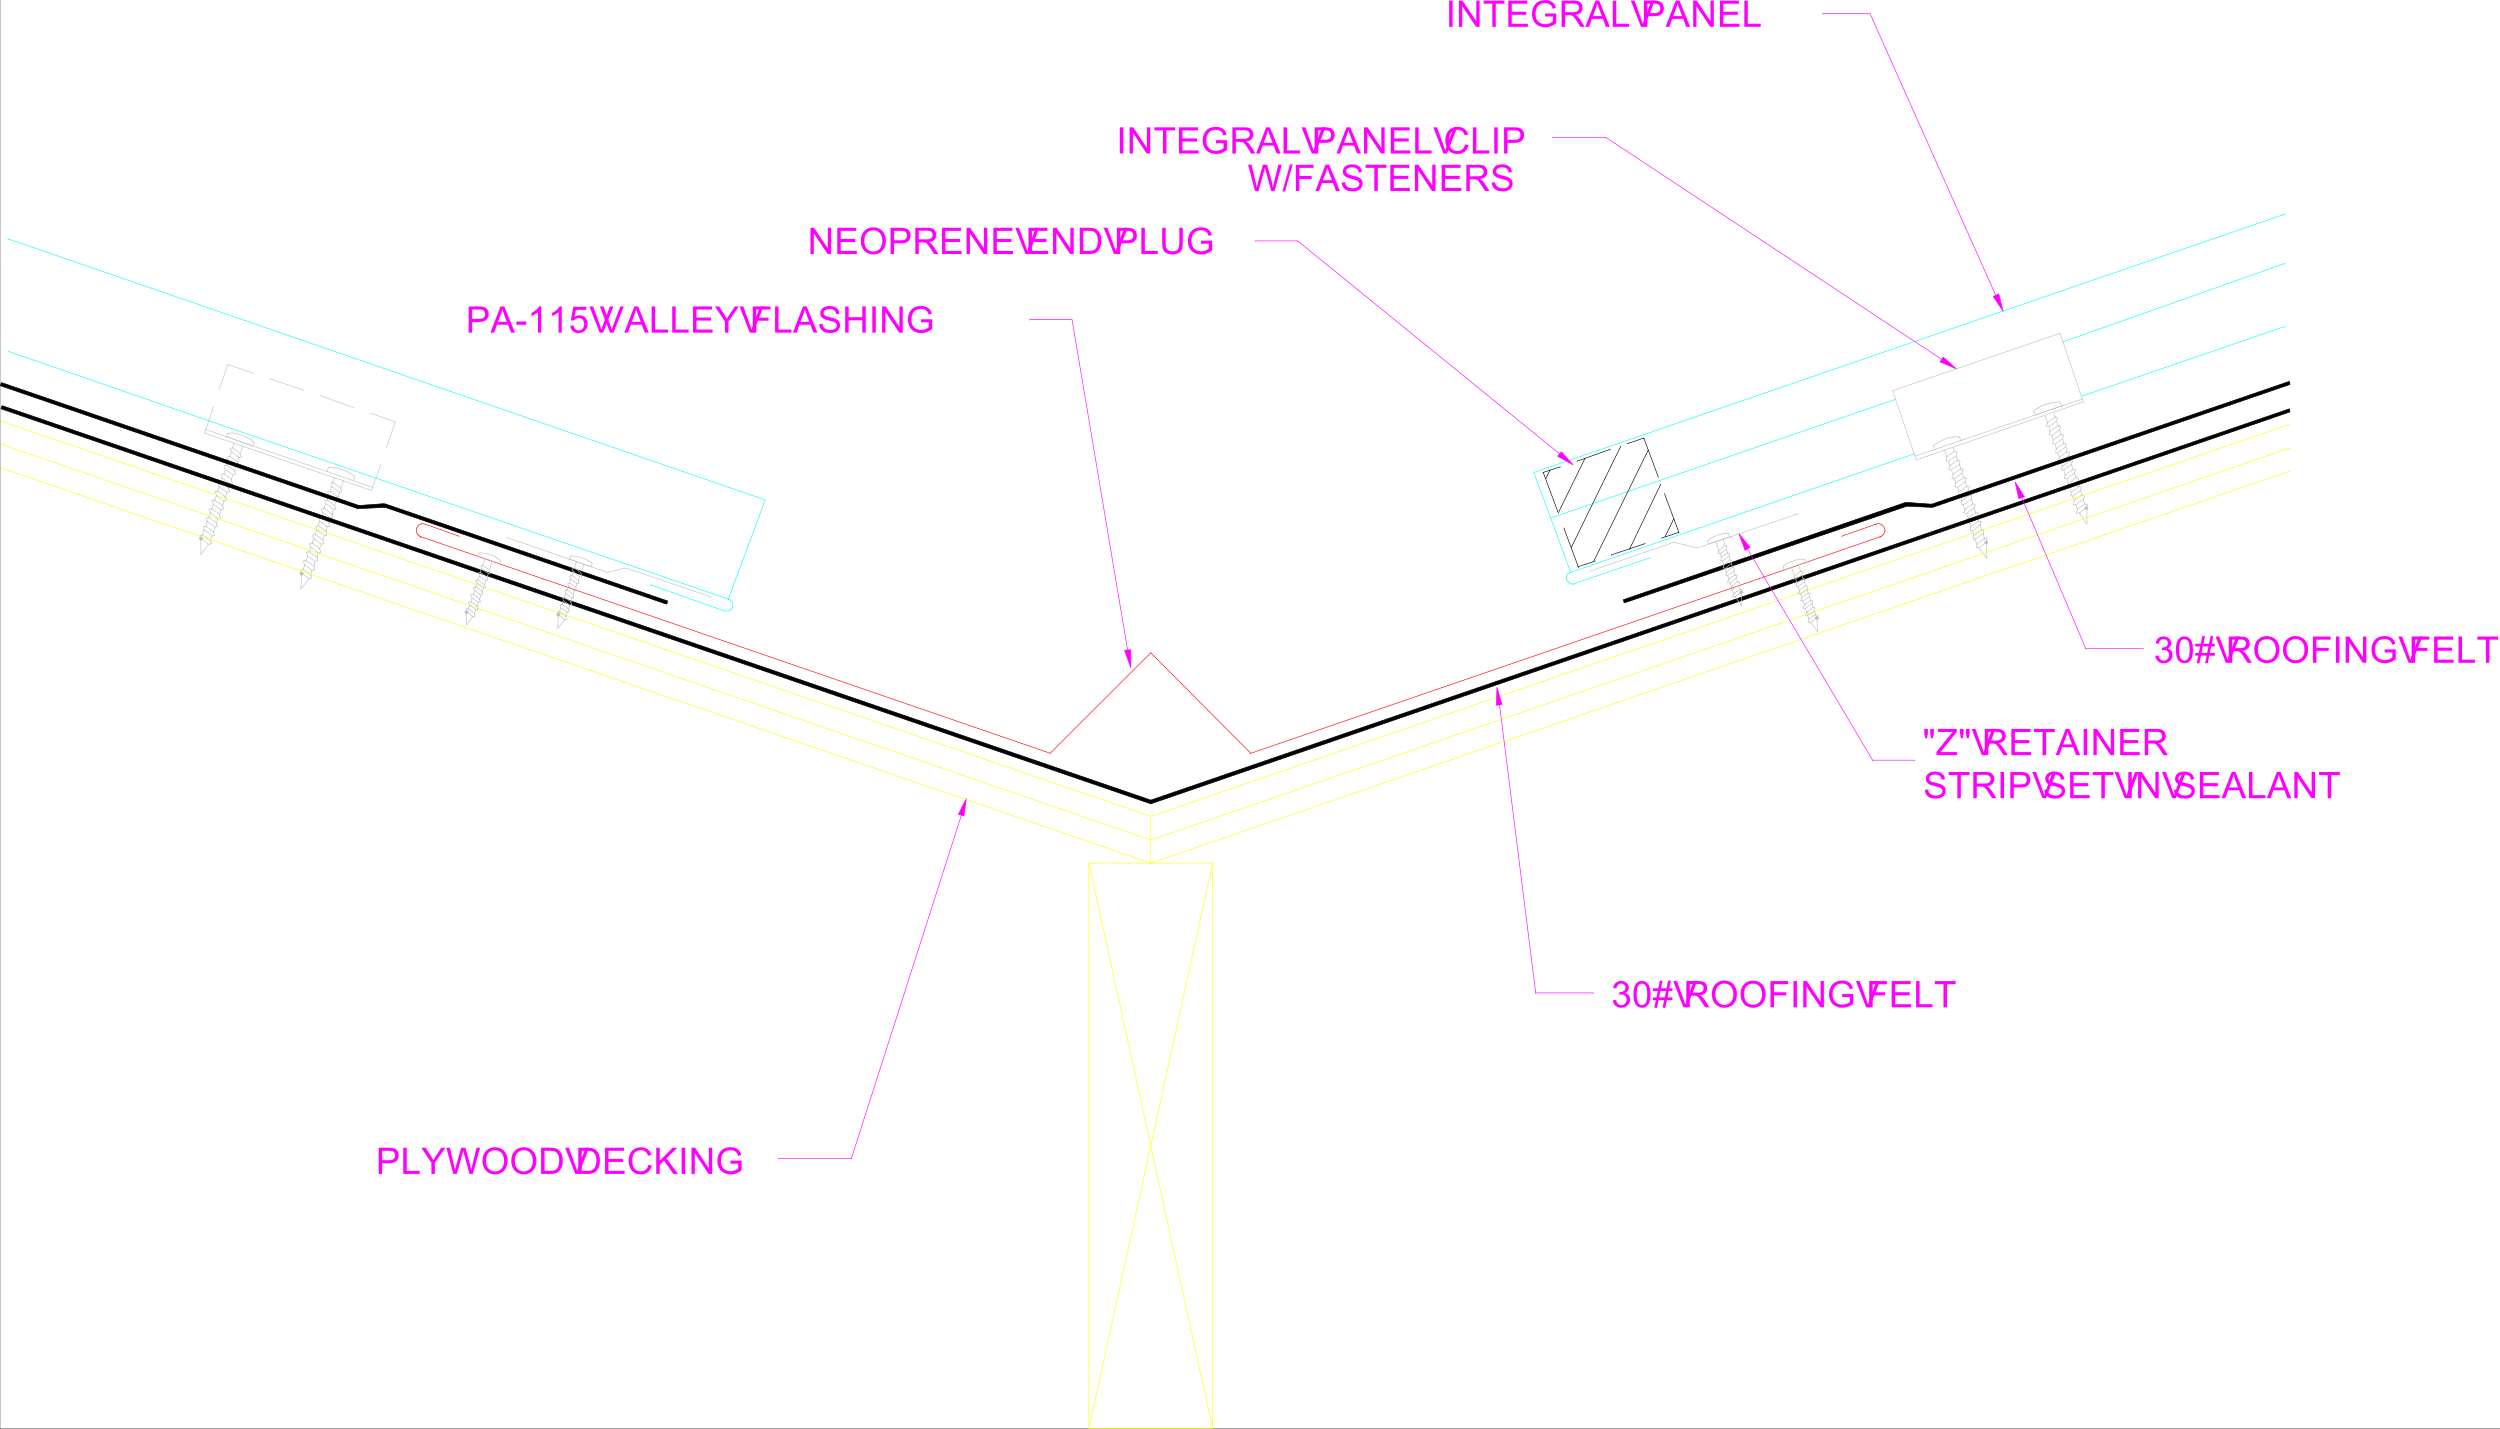 <svg xmlns="http://www.w3.org/2000/svg" xmlns:xlink="http://www.w3.org/1999/xlink" width="2997.361" height="1713.887"><rect width="100%" height="100%" fill="#333333" stroke="none"/><defs><path id="a" d="M3.39 0v-31.422h11.86c2.082 0 3.676.102 4.781.297 1.54.25 2.832.742 3.875 1.469 1.04.718 1.88 1.73 2.516 3.031.633 1.305.953 2.73.953 4.281 0 2.68-.852 4.946-2.547 6.797-1.7 1.844-4.773 2.766-9.219 2.766H7.547V0Zm4.157-16.484h8.125c2.687 0 4.594-.5 5.719-1.5 1.132-1 1.703-2.407 1.703-4.22 0-1.32-.336-2.444-1-3.374-.668-.938-1.543-1.555-2.625-1.86-.7-.187-1.996-.28-3.89-.28H7.546zm0 0"/><path id="b" d="M-.063 0 12-31.422h4.484L29.344 0h-4.735l-3.656-9.516H7.797L4.359 0ZM9-12.906h10.656l-3.281-8.703c-1-2.645-1.742-4.817-2.219-6.516a41.281 41.281 0 0 1-1.703 6zm0 0"/><path id="c" d="M1.39-9.438v-3.874h11.86v3.874zm0 0"/><path id="d" d="M16.36 0H12.5v-24.594c-.93.887-2.148 1.774-3.656 2.657-1.512.886-2.867 1.554-4.063 2v-3.735c2.157-1.008 4.04-2.234 5.657-3.672 1.613-1.445 2.757-2.851 3.437-4.218h2.484zm0 0"/><path id="e" d="m1.828-8.234 4.047-.344c.3 1.98 1 3.465 2.094 4.453 1.093.992 2.41 1.484 3.953 1.484 1.851 0 3.422-.695 4.703-2.093 1.29-1.407 1.938-3.266 1.938-5.579 0-2.195-.622-3.93-1.86-5.203-1.23-1.27-2.844-1.906-4.844-1.906-1.25 0-2.375.281-3.375.844-1 .562-1.789 1.293-2.359 2.187l-3.61-.468L5.548-31h15.64v3.688H8.642L6.953-18.86c1.883-1.32 3.863-1.985 5.938-1.985 2.738 0 5.05.953 6.937 2.86 1.883 1.898 2.828 4.34 2.828 7.328 0 2.844-.828 5.304-2.484 7.375C18.16-.738 15.41.53 11.922.53c-2.867 0-5.203-.797-7.016-2.39-1.804-1.602-2.828-3.727-3.078-6.375zm0 0"/><path id="f" d="M12.375 0 .187-31.422h4.5L12.86-8.594a75.418 75.418 0 0 1 1.657 5.14 68.038 68.038 0 0 1 1.687-5.14l8.5-22.828h4.235L16.64 0Zm0 0"/><path id="g" d="M3.219 0v-31.422h4.156v27.719h15.484V0Zm0 0"/><path id="h" d="M3.469 0v-31.422h22.734v3.703H7.625v9.625h17.39v3.688H7.626v10.703h19.297V0Zm0 0"/><path id="i" d="M12.234 0v-13.313L.125-31.422h5.063l6.203 9.469a107.912 107.912 0 0 1 3.187 5.312c.945-1.644 2.094-3.492 3.438-5.547l6.078-9.234h4.843l-12.53 18.11V0Zm0 0"/><path id="j" d="M3.61 0v-31.422h21.187v3.703H7.766v9.735h14.75v3.703H7.766V0Zm0 0"/><path id="k" d="m1.969-10.094 3.922-.344c.187 1.575.617 2.868 1.296 3.876.688 1 1.743 1.812 3.172 2.437 1.426.625 3.032.938 4.813.938 1.594 0 2.992-.235 4.203-.704 1.219-.476 2.125-1.129 2.719-1.953.593-.82.89-1.718.89-2.687 0-.989-.289-1.848-.859-2.578-.574-.739-1.516-1.36-2.828-1.86-.844-.332-2.711-.844-5.594-1.531-2.887-.695-4.914-1.352-6.078-1.969-1.5-.781-2.621-1.754-3.36-2.922-.73-1.164-1.093-2.468-1.093-3.906 0-1.594.445-3.078 1.344-4.453.906-1.383 2.222-2.43 3.953-3.14 1.726-.72 3.648-1.079 5.765-1.079 2.332 0 4.383.375 6.157 1.125 1.78.75 3.148 1.856 4.109 3.313.957 1.46 1.473 3.11 1.547 4.953l-3.985.297c-.218-1.977-.949-3.473-2.187-4.485-1.23-1.02-3.055-1.53-5.469-1.53-2.511 0-4.344.464-5.5 1.39-1.148.918-1.719 2.027-1.719 3.328 0 1.125.407 2.055 1.22 2.781.8.73 2.89 1.48 6.265 2.25 3.383.762 5.703 1.43 6.953 2 1.832.844 3.18 1.914 4.047 3.203.875 1.293 1.312 2.781 1.312 4.469 0 1.668-.48 3.246-1.437 4.734-.95 1.48-2.324 2.633-4.125 3.454C19.629.12 17.613.53 15.375.53c-2.844 0-5.23-.414-7.156-1.234-1.918-.832-3.422-2.082-4.516-3.75C2.61-6.117 2.031-8 1.97-10.093Zm0 0"/><path id="l" d="M3.516 0v-31.422h4.156v12.906h16.344v-12.906h4.156V0h-4.156v-14.813H7.672V0Zm0 0"/><path id="m" d="M4.094 0v-31.422H8.25V0Zm0 0"/><path id="n" d="M3.344 0v-31.422h4.265L24.125-6.75v-24.672h3.984V0h-4.265L7.328-24.703V0Zm0 0"/><path id="o" d="M18.094-12.328v-3.688l13.312-.015v11.656c-2.043 1.637-4.152 2.867-6.328 3.688A19.001 19.001 0 0 1 18.391.53c-3.086 0-5.887-.66-8.407-1.984-2.523-1.32-4.43-3.234-5.718-5.734-1.282-2.5-1.922-5.29-1.922-8.375 0-3.063.633-5.915 1.906-8.563 1.281-2.656 3.117-4.625 5.516-5.906 2.406-1.29 5.175-1.938 8.312-1.938 2.27 0 4.32.371 6.156 1.11 1.832.742 3.27 1.765 4.313 3.078 1.05 1.312 1.848 3.027 2.39 5.14l-3.75 1.032c-.468-1.602-1.058-2.86-1.765-3.766-.7-.914-1.7-1.648-3-2.203-1.305-.55-2.746-.828-4.328-.828-1.899 0-3.543.293-4.938.875-1.386.574-2.508 1.336-3.36 2.281-.843.938-1.5 1.977-1.968 3.11-.805 1.937-1.203 4.042-1.203 6.312 0 2.805.477 5.152 1.438 7.047.968 1.886 2.374 3.289 4.218 4.203a13.14 13.14 0 0 0 5.875 1.36 14.01 14.01 0 0 0 5.266-1.032c1.719-.695 3.02-1.438 3.906-2.219v-5.86zm0 0"/><path id="p" d="M11.39 0v-27.719H1.032v-3.703h24.907v3.703H15.546V0Zm0 0"/><path id="q" d="M3.453 0v-31.422h13.938c2.8 0 4.93.281 6.39.844 1.457.562 2.617 1.558 3.485 2.984.875 1.43 1.312 3.008 1.312 4.735 0 2.23-.726 4.109-2.172 5.64-1.437 1.532-3.668 2.508-6.687 2.922 1.101.531 1.941 1.055 2.515 1.563 1.207 1.117 2.36 2.511 3.453 4.187L31.157 0h-5.235l-4.156-6.531c-1.22-1.895-2.227-3.344-3.016-4.344-.781-1-1.484-1.695-2.11-2.094a6.008 6.008 0 0 0-1.89-.844c-.469-.093-1.242-.14-2.313-.14H7.61V0ZM7.61-17.563h8.938c1.906 0 3.394-.19 4.469-.578 1.07-.394 1.882-1.023 2.437-1.89a5.074 5.074 0 0 0 .844-2.828c0-1.477-.543-2.696-1.625-3.657-1.086-.957-2.79-1.437-5.11-1.437H7.61Zm0 0"/><path id="r" d="m25.813-11.016 4.156 1.047c-.875 3.418-2.446 6.024-4.703 7.813C23.004-.363 20.234.53 16.953.53c-3.387 0-6.14-.687-8.265-2.062-2.118-1.383-3.731-3.383-4.844-6-1.106-2.614-1.656-5.422-1.656-8.422 0-3.27.624-6.125 1.874-8.563 1.25-2.437 3.024-4.285 5.329-5.547 2.312-1.269 4.851-1.906 7.625-1.906 3.144 0 5.789.805 7.937 2.407 2.145 1.605 3.64 3.855 4.485 6.75l-4.094.968c-.73-2.289-1.79-3.957-3.172-5-1.387-1.039-3.133-1.562-5.235-1.562-2.417 0-4.437.578-6.062 1.734C9.258-25.516 8.117-23.957 7.453-22a18.783 18.783 0 0 0-.984 6.031c0 2.668.39 5 1.172 7 .78 1.992 1.988 3.48 3.625 4.469a10.155 10.155 0 0 0 5.343 1.484c2.332 0 4.305-.671 5.922-2.015 1.614-1.344 2.707-3.336 3.282-5.985zm0 0"/><path id="s" d="m1.844-8.297 3.86-.515c.444 2.187 1.202 3.765 2.265 4.734 1.062.96 2.36 1.437 3.89 1.437 1.813 0 3.344-.625 4.594-1.875 1.25-1.257 1.875-2.82 1.875-4.687 0-1.77-.578-3.227-1.734-4.375-1.157-1.156-2.633-1.735-4.422-1.735-.73 0-1.637.149-2.719.438l.438-3.39c.25.03.453.046.609.046 1.645 0 3.125-.426 4.438-1.281 1.32-.863 1.984-2.188 1.984-3.969 0-1.414-.48-2.586-1.438-3.515-.96-.938-2.199-1.407-3.718-1.407-1.5 0-2.75.477-3.75 1.422-1 .938-1.641 2.356-1.922 4.25l-3.86-.687c.47-2.594 1.536-4.598 3.204-6.016 1.675-1.426 3.757-2.14 6.25-2.14 1.707 0 3.285.37 4.734 1.109 1.445.742 2.55 1.746 3.312 3.015.758 1.274 1.141 2.622 1.141 4.047a6.63 6.63 0 0 1-1.094 3.703c-.73 1.118-1.808 2.008-3.234 2.672 1.863.43 3.305 1.32 4.328 2.672 1.031 1.344 1.547 3.031 1.547 5.063 0 2.742-1 5.07-3 6.984-2 1.906-4.531 2.86-7.594 2.86-2.75 0-5.039-.82-6.86-2.47C3.146-3.55 2.103-5.68 1.845-8.296zm0 0"/><path id="t" d="M1.828-15.5c0-3.719.379-6.707 1.14-8.969.759-2.27 1.895-4.02 3.407-5.25 1.508-1.226 3.406-1.843 5.688-1.843 1.687 0 3.164.343 4.437 1.03 1.281.68 2.332 1.657 3.156 2.938.832 1.274 1.485 2.828 1.953 4.672.47 1.836.703 4.309.703 7.422 0 3.688-.382 6.668-1.14 8.938-.75 2.261-1.883 4.011-3.39 5.25C16.27-.083 14.362.53 12.061.53 9.04.531 6.665-.55 4.939-2.719 2.862-5.332 1.828-9.594 1.828-15.5Zm3.953 0c0 5.156.602 8.59 1.813 10.297 1.207 1.71 2.695 2.562 4.468 2.562 1.782 0 3.27-.851 4.47-2.562 1.206-1.719 1.812-5.149 1.812-10.297 0-5.176-.606-8.613-1.813-10.313-1.199-1.695-2.699-2.546-4.5-2.546-1.773 0-3.187.75-4.25 2.25-1.336 1.918-2 5.453-2 10.609zm0 0"/><path id="u" d="m2.203.531 1.875-9.125H.453v-3.203H4.72l1.578-7.781H.453v-3.188h6.5l1.86-9.203h3.218l-1.875 9.203h6.766l1.86-9.203h3.234l-1.86 9.203h3.703v3.188h-4.343l-1.61 7.781h5.953v3.203h-6.593L15.39.531h-3.22l1.845-9.125h-6.72L5.423.531zm5.735-12.328h6.718l1.61-7.781h-6.75zm0 0"/><path id="v" d="M2.125-15.313c0-5.207 1.398-9.285 4.203-12.234 2.8-2.957 6.414-4.437 10.844-4.437 2.906 0 5.52.695 7.844 2.078 2.332 1.386 4.109 3.32 5.328 5.797 1.218 2.48 1.828 5.293 1.828 8.437 0 3.188-.64 6.043-1.922 8.563-1.281 2.511-3.105 4.414-5.469 5.703C22.426-.113 19.883.53 17.156.53c-2.96 0-5.605-.71-7.937-2.14-2.336-1.426-4.102-3.375-5.297-5.844a17.809 17.809 0 0 1-1.797-7.86Zm4.281.063c0 3.793 1.016 6.781 3.047 8.969 2.04 2.18 4.598 3.265 7.672 3.265 3.133 0 5.71-1.097 7.734-3.296 2.02-2.208 3.032-5.333 3.032-9.375 0-2.563-.434-4.797-1.297-6.704-.867-1.906-2.133-3.382-3.797-4.437-1.668-1.05-3.54-1.578-5.61-1.578-2.937 0-5.468 1.011-7.593 3.031-2.125 2.023-3.188 5.398-3.188 10.125zm0 0"/><path id="w" d="M8.875 0 .531-31.422h4.266l4.781 20.594c.52 2.156.961 4.305 1.328 6.437.801-3.363 1.274-5.3 1.422-5.812l5.985-21.219h5.015l4.5 15.906c1.125 3.938 1.938 7.649 2.438 11.125.406-1.988.93-4.27 1.578-6.843l4.922-20.188h4.187L32.328 0h-4l-6.625-23.953c-.562-2-.898-3.227-1-3.688a65.54 65.54 0 0 1-.922 3.688L13.125 0Zm0 0"/><path id="x" d="M3.39 0v-31.422h10.83c2.437 0 4.3.149 5.594.438 1.8.418 3.335 1.168 4.609 2.25 1.656 1.406 2.894 3.199 3.719 5.375.82 2.18 1.234 4.668 1.234 7.468 0 2.387-.281 4.5-.844 6.344-.554 1.844-1.265 3.371-2.14 4.578-.875 1.211-1.836 2.164-2.875 2.86-1.032.687-2.282 1.214-3.75 1.578C18.306-.176 16.63 0 14.735 0Zm4.157-3.703h6.703c2.07 0 3.695-.192 4.875-.578 1.188-.383 2.129-.93 2.828-1.64.988-.977 1.754-2.302 2.297-3.97.55-1.664.828-3.687.828-6.062 0-3.281-.543-5.8-1.625-7.563-1.074-1.77-2.383-2.957-3.922-3.562-1.117-.426-2.906-.64-5.375-.64h-6.61Zm0 0"/><path id="y" d="M3.219 0v-31.422h4.156v15.578l15.61-15.578h5.64L15.437-18.687 29.203 0H23.72L12.516-15.906l-5.141 5.015V0Zm0 0"/><path id="z" d="m0 .531 9.11-32.5h3.093L3.11.531zm0 0"/><path id="A" d="M3.094-20.297 2.016-26.28v-5.14h4.39v5.14l-.953 5.984zm7.094 0L9.14-26.28v-5.14h4.39v5.14l-1.03 5.983Zm0 0"/><path id="B" d="M.875 0v-3.86l16.11-20.124a46.66 46.66 0 0 1 3.25-3.735H2.702v-3.703H25.22v3.703L7.562-5.922 5.657-3.703H25.72V0Zm0 0"/><path id="C" d="M24.016-31.422h4.156v18.156c0 3.157-.36 5.668-1.078 7.532-.711 1.855-1.996 3.367-3.86 4.53C21.367-.046 18.922.532 15.891.532c-2.95 0-5.36-.508-7.235-1.515-1.867-1.02-3.199-2.489-4-4.407-.804-1.925-1.203-4.55-1.203-7.875v-18.156H7.61v18.125c0 2.73.254 4.746.766 6.047.508 1.293 1.379 2.29 2.61 2.984 1.238.7 2.75 1.047 4.53 1.047 3.063 0 5.243-.691 6.547-2.078 1.301-1.383 1.954-4.05 1.954-8zm0 0"/></defs><path fill="#fff" d="M.345 1712.734h2997.016V0H.345Zm0 0"/><path fill="#f0f" fill-rule="evenodd" stroke="#f0f" stroke-linecap="square" stroke-linejoin="bevel" stroke-miterlimit="10" stroke-width=".743" d="m1355.748 778.95-7.508.741 7.508 20.957zm0 0"/><path fill="none" stroke="#f0f" stroke-linecap="square" stroke-linejoin="bevel" stroke-miterlimit="10" stroke-width=".743" d="m1351.994 779.691-66.668-396.59v.743m0-.742h-50.945v.742"/><g fill="#f0f" transform="translate(.345 1.648)"><use xlink:href="#a" width="100%" height="100%" x="558.192" y="397.17"/><use xlink:href="#b" width="100%" height="100%" x="587.737" y="397.17"/><use xlink:href="#c" width="100%" height="100%" x="617.282" y="397.17"/><use xlink:href="#d" width="100%" height="100%" x="632.162" y="397.17"/><use xlink:href="#d" width="100%" height="100%" x="656.833" y="397.17"/><use xlink:href="#e" width="100%" height="100%" x="681.504" y="397.17"/><use xlink:href="#f" width="100%" height="100%" x="706.176" y="397.17"/><use xlink:href="#f" width="100%" height="100%" x="718.64" y="397.17"/><use xlink:href="#b" width="100%" height="100%" x="748.185" y="397.17"/><use xlink:href="#g" width="100%" height="100%" x="777.731" y="397.17"/><use xlink:href="#g" width="100%" height="100%" x="802.402" y="397.17"/><use xlink:href="#h" width="100%" height="100%" x="827.073" y="397.17"/><use xlink:href="#i" width="100%" height="100%" x="856.619" y="397.17"/><use xlink:href="#f" width="100%" height="100%" x="886.164" y="397.17"/><use xlink:href="#j" width="100%" height="100%" x="898.628" y="397.17"/><use xlink:href="#g" width="100%" height="100%" x="925.715" y="397.17"/><use xlink:href="#b" width="100%" height="100%" x="950.386" y="397.17"/><use xlink:href="#k" width="100%" height="100%" x="979.931" y="397.17"/><use xlink:href="#l" width="100%" height="100%" x="1009.476" y="397.17"/><use xlink:href="#m" width="100%" height="100%" x="1041.437" y="397.17"/><use xlink:href="#n" width="100%" height="100%" x="1053.901" y="397.17"/><use xlink:href="#o" width="100%" height="100%" x="1085.862" y="397.17"/></g><path fill="none" stroke="#bfbfbf" stroke-linecap="square" stroke-linejoin="bevel" stroke-miterlimit="10" stroke-width=".743" d="M240.85 665.207v-18.73.746m0 17.984 8.992-12.746v.781m30.734-121.992-1.527 5.238v.746m12.003-2.23-3.007 8.992v.742"/><path fill="none" stroke="#bfbfbf" stroke-linecap="square" stroke-linejoin="bevel" stroke-miterlimit="10" stroke-width=".743" d="m288.045 543.996-8.996-7.508v.746m7.507 11.219-8.992-6.723v.743m8.992 5.98 3.012-.742v.742m0-.743-1.523-3.714v.742m-10.481-3.008-1.484-3.753v.78m0-.78 2.969-1.489v.746m7.507 11.219-1.484 5.242v.742m-7.508-12.707-2.226 5.239v.742m7.464 11.223-8.992-6.727v.742"/><path fill="none" stroke="#bfbfbf" stroke-linecap="square" stroke-linejoin="bevel" stroke-miterlimit="10" stroke-width=".743" d="m285.072 553.695-9.734-6.726v.742m10.476 10.48-.742-4.496v.742"/><path fill="none" stroke="#bfbfbf" stroke-linecap="square" stroke-linejoin="bevel" stroke-miterlimit="10" stroke-width=".743" d="m282.802 558.934 3.012-.743v.743m-12.004-6.727-1.484-3.754v.781m0-.781 3.012-1.484v.742m3.711 21.699-8.993-6.722v.742m11.262.742-9.734-6.727v.746m10.476 10.477-.742-4.496v.742m-2.269 4.496 3.011-.742v.742m-12.004-6.722-1.484-3.754v.742m0-.742 3.012-1.489v.746m4.496 21.699-9.738-6.726v.746m11.222.742-8.992-6.726v.742m9.734 10.48-.742-4.496v.743m-1.484 4.495 2.226-.742v.743m-11.964-6.727-.743-4.496v.742m.001-.742 2.972-.742v.742m3.754 21.703-9.738-6.726v.742m11.222.742-8.992-6.723v.742m10.52 9.735-1.528-3.754v.742"/><path fill="none" stroke="#bfbfbf" stroke-linecap="square" stroke-linejoin="bevel" stroke-miterlimit="10" stroke-width=".743" d="m272.326 590.371 3.012-1.488v.742m-12.75-5.98-.743-4.497v.743m0-.743 2.973-.742v.742m3.754 21.7-8.992-6.727v.746m10.476.743-8.953-6.727v.742m10.481 9.738-1.528-3.754v.743"/><path fill="none" stroke="#bfbfbf" stroke-linecap="square" stroke-linejoin="bevel" stroke-miterlimit="10" stroke-width=".743" d="m268.572 600.848 3.012-1.485v.742m-12.004-5.984-1.488-4.496v.746m0-.746 3.011-.742v.742m3.715 21.703-8.992-6.726v.742m11.258.742-9.735-6.723v.742m10.481 9.735-.746-3.754v.746"/><path fill="none" stroke="#bfbfbf" stroke-linecap="square" stroke-linejoin="bevel" stroke-miterlimit="10" stroke-width=".743" d="m264.818 611.328 3.012-1.488v.746m-12.004-5.984-1.488-4.497v.743m0-.743 3.011-.742v.742m3.754 21.7-8.992-7.508v.785m11.223 1.484-9.739-6.726v.746m10.481 9.734-.742-3.754v.743"/><path fill="none" stroke="#bfbfbf" stroke-linecap="square" stroke-linejoin="bevel" stroke-miterlimit="10" stroke-width=".743" d="m261.103 621.805 2.973-1.485v.742m-11.965-6.765-1.527-3.711v.742m0-.742 3.011-.746v.746m4.497 21.699-9.735-7.508v.743m11.223 1.527-8.996-6.727v.742m9.738 9.696-.742-3.711v.742"/><path fill="none" stroke="#bfbfbf" stroke-linecap="square" stroke-linejoin="bevel" stroke-miterlimit="10" stroke-width=".743" d="m258.092 632.285 2.23-1.527v.785m-11.965-6.766-.742-3.715v.743m0-.743 2.969-.742v.742m3.754 21.7-9.735-7.504V636m11.223 1.523-8.992-6.765v.785m10.516 9.695-1.524-3.715v.743m-1.488 4.496 3.011-1.524v.742m-12.746-6.722-.742-3.715v.742m0-.742 2.973-.785v.785m3.008 20.918-8.25-6.727v.743m10.519 1.527-8.992-6.766v.742m10.476 9.739-1.484-3.715v.742m-10.519-3.012-1.485-3.754v.782m0-.782 3.012-.742v.742m39.683-83.046-1.484 5.238v.742m-7.508-12.707-2.226 5.238v.746m-1.528 4.497-1.484 5.238v.742m10.477.742-1.485 5.242v.743m-1.484 4.495-2.27 5.239v.742m-7.468-12.707-1.524 5.242v.742m7.508 11.223-2.27 5.238v.743m-7.468-12.707-1.485 5.238v.742m7.469 11.223-1.488 5.238v.746m-7.504-12.711-2.23 5.242v.742m7.468 11.223-1.484 5.238v.743m-7.508-12.707-2.23 5.238v.746m7.507 11.219-1.523 5.242v.742m-7.469-13.492-1.527 6.023v.742"/><path fill="none" stroke="#bfbfbf" stroke-linecap="square" stroke-linejoin="bevel" stroke-miterlimit="10" stroke-width=".743" d="m258.092 632.285-2.266 5.238v.743m-7.469-13.489-1.523 5.98v.786m7.504 11.219-2.227 5.242v.742m-7.508-13.488-1.484 5.98v.742"/><path fill="none" stroke="#bfbfbf" stroke-linecap="square" stroke-linejoin="bevel" stroke-miterlimit="10" stroke-width="3.91" d="m240.85 645.734.038.04"/><path fill="none" stroke="#bfbfbf" stroke-linecap="square" stroke-linejoin="bevel" stroke-miterlimit="10" stroke-width=".743" d="m249.842 652.461 3.753-.742v.742m193.313-68.074-200.82-69.598v.742m124.379 178.102 3.011-.742v.742"/><path fill="none" stroke="#bfbfbf" stroke-linecap="square" stroke-linejoin="bevel" stroke-miterlimit="10" stroke-width="3.91" d="m361.474 687.648.04.04"/><path fill="none" stroke="#bfbfbf" stroke-linecap="square" stroke-linejoin="bevel" stroke-miterlimit="10" stroke-width=".743" d="m365.228 677.172-1.488 5.238v.742m10.48.746-1.488 5.239v.742m-3.75-23.188-2.27 5.243v.742m11.262.742-1.488 5.238v.742m-3.754-23.183-2.265 5.238v.742m11.261.742-1.527 5.243v.742m-4.496-23.188-1.485 5.239v.746m11.262.742-2.27 5.238v.781m-3.753-23.222-1.485 5.238v.742m11.219.742-2.226 5.243v.78m-3.754-23.226-1.485 5.239v.742m10.477.785-1.485 5.238v.742m-3.753-23.226-1.485 5.242v.781m10.477.742-1.524 5.985v.742m5.278-17.203-1.524 5.98v.743m-7.469-13.449-2.27 5.199v.78m5.243-16.46-1.488 5.984v.742m11.222 0-2.23 5.98v.747m-40.469 76.32 3.012-.742v.742m-2.266 4.496-.746-4.496v.746"/><path fill="none" stroke="#bfbfbf" stroke-linecap="square" stroke-linejoin="bevel" stroke-miterlimit="10" stroke-width=".743" d="m373.478 692.89-.746-3.753v.742m0-.742-8.992-6.727v.742m6.727 10.481-8.993-5.985v.747m2.266-15.719 2.973-.742v.742m-1.485 4.496-1.488-4.496v.742m10.48 10.48 3.012-1.488v.742m0-.742-.746-3.754v.742"/><path fill="none" stroke="#bfbfbf" stroke-linecap="square" stroke-linejoin="bevel" stroke-miterlimit="10" stroke-width=".743" d="m376.486 678.656-9.773-6.722v.742m7.507 11.222-8.992-6.726v.742m2.266-15.719 2.973-.742v.742m-1.485 4.496-1.488-4.496v.742m10.48 10.481 3.008-1.484v.742m0-.742-.781-3.754v.742m-.001-.742-9.733-6.727v.742m7.507 11.223-8.992-6.727v.743m2.227-15.715 3.011-.746v.746m-1.488 4.496-1.523-4.496v.742m10.519 10.476 2.969-.742v.742m0-.742-1.484-4.496v.781m0-.78-8.993-6.727v.746m7.508 11.218-8.996-6.722v.742m2.231-14.977 3.011-1.484v.742m-2.269 4.496-.742-3.754v.782m10.519 9.699 2.969-.742v.742m-.001-.742-1.483-4.496v.78"/><path fill="none" stroke="#bfbfbf" stroke-linecap="square" stroke-linejoin="bevel" stroke-miterlimit="10" stroke-width=".743" d="m386.967 647.223-8.993-6.727v.742m7.508 11.223-9.777-6.727v.743m3.012-14.934 3.011-1.527v.742m-2.269 4.5-.742-3.715v.742m10.476 9.695 2.27-.742v.742m0-.742-.743-4.457v.742m0-.742-8.992-6.765v.742m7.465 11.222-9.734-6.722V636m2.269-14.938 3.754-1.523v.781m-2.269 4.457-1.485-3.715v.743m10.477 9.738 3.012-.785v.785m0-.785-.782-3.711v.742m0-.742-8.953-7.508v.781m6.723 11.223-8.992-6.766v.743m2.269-14.934 2.969-1.527v.78m-1.484 4.458-1.485-3.711v.742m10.477 9.734 2.972-.742v.742m0-.742-.742-3.754v.743"/><path fill="none" stroke="#bfbfbf" stroke-linecap="square" stroke-linejoin="bevel" stroke-miterlimit="10" stroke-width=".743" d="m398.19 616.566-9.74-7.507v.78m7.509 11.223-8.992-6.765v.785m2.226-14.977 3.012-.742v.742m-1.485 3.755-1.527-3.755v.743m10.52 9.738 2.972-.746v.746m0-.746-1.488-3.754v.746m0-.746-8.992-6.723v.742m7.508 10.481-8.993-6.727v.743m2.227-14.977 3.012-.742v.742m-2.266 3.754-.746-3.754v.746m10.48 9.734 3.012-.742v.742m.001-.742-1.49-3.754v.743m0-.742-8.991-6.727v.742m7.468 10.48-9.734-6.726v.742"/><path fill="none" stroke="#bfbfbf" stroke-linecap="square" stroke-linejoin="bevel" stroke-miterlimit="10" stroke-width=".743" d="m397.443 582.902-1.484 5.98v.743m11.222.746-2.23 5.238v.743m-8.251-17.204 2.231-.742v.742m-1.488 3.754-.742-3.754v.743m12.746 8.992-.742-3.754v.742"/><path fill="none" stroke="#bfbfbf" stroke-linecap="square" stroke-linejoin="bevel" stroke-miterlimit="10" stroke-width=".743" d="m407.181 590.371 2.266-1.488v.742m-2.266.746-9.738-7.469v.743m11.262 1.484-9.774-6.723v.742m12.746-3.011-2.972 8.992v.742"/><path fill="none" stroke="#bfbfbf" stroke-linecap="square" stroke-linejoin="bevel" stroke-miterlimit="10" stroke-width=".743" d="m401.197 573.164-2.266 5.242v.742M360.728 706.34l9.739-12.707v.742m-9.739 11.965.746-17.945v.742m-58.418-154.133-33-11.965v.742M445.42 588.14l11.222-31.437v.742m6.727-20.957 10.516-30.652v.742m-228.54 12.707 10.48-31.437v.746m6.763-20.922 10.48-30.692v.743"/><path fill="none" stroke="#bfbfbf" stroke-linecap="square" stroke-linejoin="bevel" stroke-miterlimit="10" stroke-width=".743" d="m273.068 436.98 30.734 10.477v.746m19.47 5.98 40.468 13.489v.746m20.215 5.98 39.726 14.196v.781m20.215 5.98 29.989 10.481v.742M445.42 588.14l-200.075-68.855v.742"/><path fill="none" stroke="#0ff" stroke-linecap="square" stroke-linejoin="bevel" stroke-miterlimit="10" stroke-width=".743" d="M873.213 718.305 249.842 504.309v.746m667.593 94.308L10.08 286.563v.78m907.355 312.02-44.222 118.942v.781M249.842 504.309 10.08 421.262v.742"/><g fill="#f0f" transform="translate(.345 1.648)"><use xlink:href="#m" width="100%" height="100%" x="1338.158" y="182.433"/><use xlink:href="#n" width="100%" height="100%" x="1350.649" y="182.433"/><use xlink:href="#p" width="100%" height="100%" x="1382.635" y="182.433"/><use xlink:href="#h" width="100%" height="100%" x="1409.747" y="182.433"/><use xlink:href="#o" width="100%" height="100%" x="1439.318" y="182.433"/><use xlink:href="#q" width="100%" height="100%" x="1473.764" y="182.433"/><use xlink:href="#b" width="100%" height="100%" x="1505.75" y="182.433"/><use xlink:href="#g" width="100%" height="100%" x="1535.321" y="182.433"/><use xlink:href="#f" width="100%" height="100%" x="1560.018" y="182.433"/><use xlink:href="#a" width="100%" height="100%" x="1572.508" y="182.433"/><use xlink:href="#b" width="100%" height="100%" x="1602.08" y="182.433"/><use xlink:href="#n" width="100%" height="100%" x="1631.651" y="182.433"/><use xlink:href="#h" width="100%" height="100%" x="1663.637" y="182.433"/><use xlink:href="#g" width="100%" height="100%" x="1693.208" y="182.433"/><use xlink:href="#f" width="100%" height="100%" x="1717.905" y="182.433"/><use xlink:href="#r" width="100%" height="100%" x="1730.396" y="182.433"/><use xlink:href="#g" width="100%" height="100%" x="1762.382" y="182.433"/><use xlink:href="#m" width="100%" height="100%" x="1787.079" y="182.433"/><use xlink:href="#a" width="100%" height="100%" x="1799.57" y="182.433"/></g><path fill="none" stroke="#0ff" stroke-linecap="square" stroke-linejoin="bevel" stroke-miterlimit="10" stroke-width=".743" d="M868.716 732.535h5.239l.785-.742h.742v-.742h.742v-.742h.743v-.743h.742v-1.527h.746v-5.238h-.746v-1.485l-.742-.742-.743-.746h-.742v-.742h-.742l-.785-.781h-.742v.78m-4.497 13.45-89.148-31.433v.742"/><path fill="none" stroke="#bfbfbf" stroke-linecap="square" stroke-linejoin="bevel" stroke-miterlimit="10" stroke-width=".743" d="m727.88 686.164 22.481-5.238v.742m0-.742 101.152 34.406v.742m-123.633-29.91L607.257 644.25v.742m-215.052-80.078 1.488-4.457v.742m31.473 9.699h-.742l-.743-.742-.742-.746h-.781l-.746-.742h-.742v-.742h-.743l-.742-.742h-.742l-.746-.743-.781-.746h-.742l-.743-.78h-1.484v-.743h-.746l-.781-.742h-1.485l-.742-.742h-2.27v-.743h-2.226l-.746-.746h-3.754l-.742-.742h-6.762v.742m29.988 14.938 1.485-5.239v.782m-122.11-37.418 1.489-4.496v.742m0-.742h-.743v-.746l-.746-.743h-.78l-.743-.742-.742-.781h-.742l-.747-.742h-.742v-.742h-.742l-.781-.747h-.742l-.746-.742h-.743l-.742-.742h-.742l-.781-.742h-1.489l-.742-.781h-1.484l-.781-.746h-2.23l-.743-.743h-2.27l-.742-.742h-8.992v.742"/><path fill="none" stroke="#bfbfbf" stroke-linecap="square" stroke-linejoin="bevel" stroke-miterlimit="10" stroke-width=".743" d="m271.584 523.781 1.484-4.496v.742"/><path fill="none" stroke="#0ff" stroke-linecap="square" stroke-linejoin="bevel" stroke-miterlimit="10" stroke-width=".743" d="m1883.205 686.164 412.113-142.168v.742"/><path fill="none" stroke="#bfbfbf" stroke-linecap="square" stroke-linejoin="bevel" stroke-miterlimit="10" stroke-width=".743" d="m2297.548 551.465 200.075-69.598v.742m-27.723-83.046-200.816 68.855v.742m228.539 12.707-27.723-82.304v.742"/><path fill="none" stroke="#bfbfbf" stroke-linecap="square" stroke-linejoin="bevel" stroke-miterlimit="10" stroke-width=".743" d="m2297.548 551.465-28.464-83.047v.742m170.828 28.426 32.96-11.223v.742"/><path fill="none" stroke="#0ff" stroke-linecap="square" stroke-linejoin="bevel" stroke-miterlimit="10" stroke-width=".743" d="m1859.236 621.062 412.86-142.167v.742m200.777-69.597 266.742-94.27v.742"/><g fill="#f0f" transform="translate(.345 1.648)"><use xlink:href="#s" width="100%" height="100%" x="1931.579" y="1206.032"/><use xlink:href="#t" width="100%" height="100%" x="1956.24" y="1206.032"/><use xlink:href="#u" width="100%" height="100%" x="1980.901" y="1206.032"/><use xlink:href="#f" width="100%" height="100%" x="2005.561" y="1206.032"/><use xlink:href="#q" width="100%" height="100%" x="2018.015" y="1206.032"/><use xlink:href="#v" width="100%" height="100%" x="2049.965" y="1206.032"/><use xlink:href="#v" width="100%" height="100%" x="2084.374" y="1206.032"/><use xlink:href="#j" width="100%" height="100%" x="2118.782" y="1206.032"/><use xlink:href="#m" width="100%" height="100%" x="2145.858" y="1206.032"/><use xlink:href="#n" width="100%" height="100%" x="2158.312" y="1206.032"/><use xlink:href="#o" width="100%" height="100%" x="2190.262" y="1206.032"/><use xlink:href="#f" width="100%" height="100%" x="2224.671" y="1206.032"/><use xlink:href="#j" width="100%" height="100%" x="2237.124" y="1206.032"/><use xlink:href="#h" width="100%" height="100%" x="2264.2" y="1206.032"/><use xlink:href="#g" width="100%" height="100%" x="2293.735" y="1206.032"/><use xlink:href="#p" width="100%" height="100%" x="2318.396" y="1206.032"/></g><path fill="none" stroke="#0ff" stroke-linecap="square" stroke-linejoin="bevel" stroke-miterlimit="10" stroke-width=".743" d="m2495.357 475.14 244.258-83.788v.742m-900.594 174.347 900.594-309.789v.743"/><path fill="none" stroke="#bfbfbf" stroke-linecap="square" stroke-linejoin="bevel" stroke-miterlimit="10" stroke-width=".743" d="m2350.763 528.277-1.523-4.496v.742m0-.742h-7.469l-.742.742h-3.754l-.742.747h-2.27v.742h-1.484l-.746.742h-1.524l-.742.781h-.742l-.742.742h-.746l-.742.743h-1.524l-.742.746-.746.742h-.742l-.743.742h-.78v.742h-.743l-.742.742h-.746v.786l-.742.742h-.743v.742m64.438 134.699-.781-18.73v.746m.781 17.984-9.777-12.746v.742m-30.692-121.211 1.485 4.496v.746m-11.966-1.488 2.973 7.469v.742"/><path fill="none" stroke="#bfbfbf" stroke-linecap="square" stroke-linejoin="bevel" stroke-miterlimit="10" stroke-width=".743" d="m2334.263 547.71 8.993-6.726v.746m-7.469 11.22 9.738-6.723v.742m-9.738 5.981-2.266-.743v.742m0-.742.742-4.496v.742m11.262-2.226.742-3.754v.742m0-.742-3.011-1.489v.746m-7.469 11.22 2.23 5.241v.743m7.508-12.707 1.484 5.238v.742m-7.507 11.223 9.738-6.727v.742"/><path fill="none" stroke="#bfbfbf" stroke-linecap="square" stroke-linejoin="bevel" stroke-miterlimit="10" stroke-width=".743" d="m2338.017 558.191 8.993-6.726v.742m-10.477 10.481 1.484-4.497v.743m1.485 4.496-2.97-.742v.742m12.708-6.727.781-3.754v.746"/><path fill="none" stroke="#bfbfbf" stroke-linecap="square" stroke-linejoin="bevel" stroke-miterlimit="10" stroke-width=".743" d="m2350.021 552.95-3.012-1.485v.742m-3.753 21.703 8.992-6.726v.742m-10.477.742 8.992-6.723v.743m-10.515 10.476 1.523-4.496v.742m1.485 4.5-3.008-.746v.746m12-6.726 1.488-4.496v.742"/><path fill="none" stroke="#bfbfbf" stroke-linecap="square" stroke-linejoin="bevel" stroke-miterlimit="10" stroke-width=".743" d="m2353.736 562.688-2.973-.743v.743m-3.753 21.699 8.992-6.727v.746m-11.258.742 9.773-6.726v.742m-10.519 9.738.746-3.754v.743"/><path fill="none" stroke="#bfbfbf" stroke-linecap="square" stroke-linejoin="bevel" stroke-miterlimit="10" stroke-width=".743" d="m2347.01 584.387-3.012-1.485v.743m12.004-5.985 1.488-4.496v.746m0-.746-2.973-.742v.742m-4.496 21.703 9.735-6.726v.742m-11.258.742 9.734-6.723v.743m-10.48 9.734.746-3.754v.746m1.523 4.496-2.27-1.488v.742m12.005-5.981 1.488-4.495v.742m0-.742-3.012-.743v.743m-4.496 21.699 9.774-6.723v.742m-11.262.742 8.996-6.726v.742m-9.738 9.739.742-3.755v.743"/><path fill="none" stroke="#bfbfbf" stroke-linecap="square" stroke-linejoin="bevel" stroke-miterlimit="10" stroke-width=".743" d="m2353.736 605.344-2.23-1.485v.743m12.004-5.981.742-4.5v.746m0-.746-3.008-.742v.742m-3.754 21.703 8.992-6.765v.78m-10.48.747 8.996-6.727v.743m-10.481 9.695 1.485-3.711v.742"/><path fill="none" stroke="#bfbfbf" stroke-linecap="square" stroke-linejoin="bevel" stroke-miterlimit="10" stroke-width=".743" d="m2357.49 615.824-2.973-1.527v.785m11.965-6.023 1.484-4.457v.742m0-.742-2.968-.743v.743m-3.754 21.698 8.992-7.503v.742m-10.48 1.523 8.996-6.765v.785m-10.52 9.695 1.524-3.715v.743"/><path fill="none" stroke="#bfbfbf" stroke-linecap="square" stroke-linejoin="bevel" stroke-miterlimit="10" stroke-width=".743" d="m2361.244 626.3-3.012-1.523v.743m12.004-6.723 1.484-3.715v.742m0-.742-2.968-.785v.785m-3.754 21.699 8.992-7.508v.743m-11.262 1.527 9.735-6.766v.743m-10.477 9.738.742-3.715v.742"/><path fill="none" stroke="#bfbfbf" stroke-linecap="square" stroke-linejoin="bevel" stroke-miterlimit="10" stroke-width=".743" d="m2364.998 636.781-3.012-1.523V636m12.004-6.727 1.484-3.753v.78m0-.78-3.011-.743v.743m-4.497 20.957 9.778-6.723v.742m-11.262 1.484 9.734-6.722V636m-10.476 9.734.742-3.754v.782m1.484 3.715-2.226-.743v.743m12.004-6.723.742-3.754v.781m0-.781-2.27-.742V636m-3.753 20.957 8.996-6.727v.743m-11.223 1.488 8.992-6.727v.743m-9.734 9.738.742-3.754v.781m11.223-3.012.781-5.238v.742"/><path fill="none" stroke="#bfbfbf" stroke-linecap="square" stroke-linejoin="bevel" stroke-miterlimit="10" stroke-width=".743" d="m2382.24 644.992-3.012.742v.743m-39.726-83.047 2.27 5.238v.742m7.468-12.707 1.523 5.242v.743m1.485 4.496 2.27 5.238v.742m-11.262.746 1.488 5.238v.743m2.266 4.496 1.488 5.238v.746m7.504-12.711 2.23 5.242v.743m-8.211 11.222 2.227 5.238v.743m7.508-12.708 1.488 5.239v.742m-7.508 11.223 2.266 5.242v.742m7.508-12.707 1.488 5.238v.743m-7.508 11.222 2.266 5.238v.743m6.726-12.746 2.27 5.238v.785m-7.508 11.218 1.484 5.243v.742m7.508-13.488 2.227 5.98v.743m-7.465 11.261 1.484 5.2v.78m7.508-13.488 2.227 5.985V636m-8.251 10.477 2.27 5.984v.781"/><path fill="none" stroke="#bfbfbf" stroke-linecap="square" stroke-linejoin="bevel" stroke-miterlimit="10" stroke-width=".743" d="m2377.744 639.754 1.484 5.98v.743"/><path fill="none" stroke="#bfbfbf" stroke-linecap="square" stroke-linejoin="bevel" stroke-miterlimit="10" stroke-width="3.91" d="m2381.459 650.23.039.04"/><path fill="none" stroke="#bfbfbf" stroke-linecap="square" stroke-linejoin="bevel" stroke-miterlimit="10" stroke-width=".743" d="m2372.463 656.957-2.97-.742v.742m-73.429-109.988 200.777-68.817v.743m-177.554 59.863-.742-4.496v.742m121.367-37.418-1.484-4.496v.742m54.699 121.25h-3.754v.742"/><path fill="none" stroke="#bfbfbf" stroke-linecap="square" stroke-linejoin="bevel" stroke-miterlimit="10" stroke-width="3.91" d="m2501.338 609.059.039.039"/><path fill="none" stroke="#bfbfbf" stroke-linecap="square" stroke-linejoin="bevel" stroke-miterlimit="10" stroke-width=".743" d="m2497.623 598.621 2.23 5.238v.743m-11.223.742 2.227 5.242v.742m3.754-23.188 1.488 5.239v.742m-11.222.746 2.23 5.238v.743m6.02-23.188-.782 5.242v.743m-11.222.742 2.27 5.984v.742m3.714-23.929 2.266 5.238v.742m-11.262.746 1.527 5.98v.743m3.754-23.93 2.227 5.985v.742m-11.223 0 1.488 5.98v.746m4.496-23.929 1.485 5.98v.742m-11.219.746 2.227 5.239v.742m3.754-23.93 1.484 5.984v.743m-11.219.742 2.227 5.238v.781m-5.239-16.5 1.524 5.243v.78m7.469-12.745 1.523 5.238v.742m-5.277-16.461 2.27 5.239v.746m-11.262.781 1.523 5.238v.742m41.211 77.067-3.008-1.485v.743m1.485 4.457 1.523-3.715v.742"/><path fill="none" stroke="#bfbfbf" stroke-linecap="square" stroke-linejoin="bevel" stroke-miterlimit="10" stroke-width=".743" d="m2489.373 615.082 1.484-4.496v.742m0-.742 8.996-6.727v.743m-6.726 10.48 8.21-6.023v.78m-2.226-14.972-3.012-1.488v.742m1.524 4.5 1.488-3.754v.742m-10.481 9.735-3.011-.742v.742m0-.742 1.488-4.497v.743"/><path fill="none" stroke="#bfbfbf" stroke-linecap="square" stroke-linejoin="bevel" stroke-miterlimit="10" stroke-width=".743" d="m2487.107 600.105 8.992-6.726v.742m-7.469 11.223 8.993-6.723v.742m-2.266-14.976-3.012-1.485v.743m2.266 4.495.746-3.753v.742m-10.48 9.738-2.27-.746v.746m0-.746.785-3.75v.742m0-.742 8.953-7.469v.743m-7.468 11.222 9.734-6.726v.742m-3.008-14.973-2.23-1.488v.742m3.754 4.496-1.524-3.75v.742m-10.48 9.735-2.227-.742v.742m0-.742.742-3.754v.742m0-.743 9.735-7.468v.742m-8.25 11.223 12.004-6.727v.746m-4.497-14.976-3.011-.742v.742m1.488 3.754 1.524-3.754v.742m-10.52 9.738-2.969-.746v.746m0-.746.743-3.754v.746m0-.746 9.734-6.722v.742m-7.508 10.48 8.996-6.726v.742m-2.23-14.976-3.012-.743v.742"/><path fill="none" stroke="#bfbfbf" stroke-linecap="square" stroke-linejoin="bevel" stroke-miterlimit="10" stroke-width=".743" d="m2483.392 556.703 1.485-3.754v.746m-10.481 9.735-3.008-.742v.742m0-.742 1.485-3.754v.742m0-.742 8.992-6.727v.742m-7.469 10.481 8.996-6.727v.742m-2.269-14.972-3.012-.743v.743m2.269 3.754.743-3.754v.742m-10.477 10.48-3.012-1.488v.742m.001-.742 1.484-3.754v.781"/><path fill="none" stroke="#bfbfbf" stroke-linecap="square" stroke-linejoin="bevel" stroke-miterlimit="10" stroke-width=".743" d="m2469.119 548.453 8.992-6.723v.743m-7.465 11.222 9.735-7.468v.742m-3.012-14.977-2.973-.742v.742m2.231 3.754.742-3.754v.742m-10.477 10.481-2.27-1.485v.743m.001-.743.781-3.753v.78m0-.78 8.992-6.727v.742m-7.504 11.223 9.735-7.469v.742m-2.231-14.972-3.008-.746v.746m1.485 4.496 1.523-4.496v.78m-10.516 10.438-2.972-1.484v.742m0-.742.742-3.715v.742m0-.742 9.738-6.765v.746m-7.508 11.218 8.993-6.722v.742m-2.227-15.68-3.012-.781v.781m1.485 4.457 1.527-4.457v.742m-10.519 10.481-2.973-1.527v.746m0-.746.742-3.711v.742m0-.742 9.738-6.766v.781m-7.507 11.223 8.992-6.766v.742"/><path fill="none" stroke="#bfbfbf" stroke-linecap="square" stroke-linejoin="bevel" stroke-miterlimit="10" stroke-width=".743" d="m2465.404 505.055 2.23 5.238v.781m-11.222.742 1.484 5.243v.742m8.996-17.203-3.011-.786v.786m1.523 4.457 1.488-4.457v.742m-13.492 8.953 1.488-3.715v.742m1.524 4.496-3.012-1.523v.781m3.012.742 8.992-6.761v.781"/><path fill="none" stroke="#bfbfbf" stroke-linecap="square" stroke-linejoin="bevel" stroke-miterlimit="10" stroke-width=".743" d="m2454.888 506.578 8.993-6.766v.786"/><path fill="none" stroke="#bfbfbf" stroke-linecap="square" stroke-linejoin="bevel" stroke-miterlimit="10" stroke-width=".743" d="m2451.916 499.07 2.972 7.508v.742m7.504-11.965 1.489 4.457v.786m38.238 127.933-8.992-13.449v.742m8.992 12.707V609.84v.746M2469.9 481.867h-3.008l-.746.742h-6.02l-.741.743h-2.231l-.742.78h-2.27l-.742.747h-1.484v.742h-1.524l-.746.742h-1.484l-1.484 1.485h-.786l-.742.746h-1.484v.781h-.742l-.743.742h-.785l-.742.742v.743h-.742l-.742.742h-.742v1.488m32.96-6.727-1.488-5.238v.742"/><path fill="#f0f" fill-rule="evenodd" stroke="#f0f" stroke-linecap="square" stroke-linejoin="bevel" stroke-miterlimit="10" stroke-width=".743" d="m2329.767 427.988-3.754 5.98 19.512 8.25zm0 0"/><path fill="none" stroke="#f0f" stroke-linecap="square" stroke-linejoin="bevel" stroke-miterlimit="10" stroke-width=".743" d="M2328.283 430.996 1925.162 164.61v.743"/><path fill="none" stroke="#bfbfbf" stroke-linecap="square" stroke-linejoin="bevel" stroke-miterlimit="10" stroke-width=".743" d="m2035.306 656.957 120.66-41.133v.742"/><path fill="none" stroke="#f0f" stroke-linecap="square" stroke-linejoin="bevel" stroke-miterlimit="10" stroke-width=".743" d="M2245.115 911.379h50.203v.746m-1274.5 476.629h-87.664v.742m908.098-199.019h68.933v.742"/><path fill="#f0f" fill-rule="evenodd" stroke="#f0f" stroke-linecap="square" stroke-linejoin="bevel" stroke-miterlimit="10" stroke-width=".743" d="m1155.713 977.969-6.766-1.489 9.734-19.468zm0 0"/><path fill="none" stroke="#f0f" stroke-linecap="square" stroke-linejoin="bevel" stroke-miterlimit="10" stroke-width=".743" d="m1152.7 977.227-131.882 411.527v.742"/><g fill="#f0f" transform="translate(.345 1.648)"><use xlink:href="#m" width="100%" height="100%" x="1733.029" y="30.529"/><use xlink:href="#n" width="100%" height="100%" x="1745.499" y="30.529"/><use xlink:href="#p" width="100%" height="100%" x="1777.466" y="30.529"/><use xlink:href="#h" width="100%" height="100%" x="1804.557" y="30.529"/><use xlink:href="#o" width="100%" height="100%" x="1834.109" y="30.529"/><use xlink:href="#q" width="100%" height="100%" x="1868.533" y="30.529"/><use xlink:href="#b" width="100%" height="100%" x="1900.499" y="30.529"/><use xlink:href="#g" width="100%" height="100%" x="1930.05" y="30.529"/><use xlink:href="#f" width="100%" height="100%" x="1954.727" y="30.529"/><use xlink:href="#a" width="100%" height="100%" x="1967.198" y="30.529"/><use xlink:href="#b" width="100%" height="100%" x="1996.748" y="30.529"/><use xlink:href="#n" width="100%" height="100%" x="2026.3" y="30.529"/><use xlink:href="#h" width="100%" height="100%" x="2058.265" y="30.529"/><use xlink:href="#g" width="100%" height="100%" x="2087.816" y="30.529"/></g><path fill="none" stroke="#f0f" stroke-linecap="square" stroke-linejoin="bevel" stroke-miterlimit="10" stroke-width=".743" d="M2242.103 16.46h-56.93v.743M1925.162 164.61h-63.656v.742"/><path fill="none" stroke="#0ff" stroke-linecap="square" stroke-linejoin="bevel" stroke-miterlimit="10" stroke-width=".743" d="m1839.021 566.441 44.184 119.723v.742"/><path fill="none" stroke="#bfbfbf" stroke-linecap="square" stroke-linejoin="bevel" stroke-miterlimit="10" stroke-width=".743" d="m2006.841 650.23-100.41 34.41v.743m128.875-28.426-28.465-6.727v.743"/><path fill="none" stroke="#0ff" stroke-linecap="square" stroke-linejoin="bevel" stroke-miterlimit="10" stroke-width=".743" d="m1887.7 699.613 89.93-30.691v.781"/><path fill="none" stroke="#0ff" stroke-linecap="square" stroke-linejoin="bevel" stroke-miterlimit="10" stroke-width=".743" d="M1883.205 686.164h-1.485v.742h-.742l-1.488 1.489v.742h-.781v1.484l-.742.781v2.973h.742v1.484l.78.746v.782h.747v.742h.742v.742h.742l.743.742h1.523v.746h2.973v-.746h.742v.746"/><g fill="#f0f" transform="translate(.345 1.648)"><use xlink:href="#a" width="100%" height="100%" x="450.315" y="1405.833"/><use xlink:href="#g" width="100%" height="100%" x="479.927" y="1405.833"/><use xlink:href="#i" width="100%" height="100%" x="504.665" y="1405.833"/><use xlink:href="#w" width="100%" height="100%" x="534.277" y="1405.833"/><use xlink:href="#v" width="100%" height="100%" x="576.052" y="1405.833"/><use xlink:href="#v" width="100%" height="100%" x="610.538" y="1405.833"/><use xlink:href="#x" width="100%" height="100%" x="645.023" y="1405.833"/><use xlink:href="#f" width="100%" height="100%" x="677.05" y="1405.833"/><use xlink:href="#x" width="100%" height="100%" x="689.582" y="1405.833"/><use xlink:href="#h" width="100%" height="100%" x="721.609" y="1405.833"/><use xlink:href="#r" width="100%" height="100%" x="751.221" y="1405.833"/><use xlink:href="#y" width="100%" height="100%" x="783.248" y="1405.833"/><use xlink:href="#m" width="100%" height="100%" x="812.86" y="1405.833"/><use xlink:href="#n" width="100%" height="100%" x="825.391" y="1405.833"/><use xlink:href="#o" width="100%" height="100%" x="857.418" y="1405.833"/></g><g fill="#f0f" transform="translate(.345 1.648)"><use xlink:href="#w" width="100%" height="100%" x="1495.497" y="227.32"/><use xlink:href="#z" width="100%" height="100%" x="1537.237" y="227.32"/><use xlink:href="#j" width="100%" height="100%" x="1549.733" y="227.32"/><use xlink:href="#b" width="100%" height="100%" x="1576.851" y="227.32"/><use xlink:href="#k" width="100%" height="100%" x="1606.428" y="227.32"/><use xlink:href="#p" width="100%" height="100%" x="1636.004" y="227.32"/><use xlink:href="#h" width="100%" height="100%" x="1663.122" y="227.32"/><use xlink:href="#n" width="100%" height="100%" x="1692.699" y="227.32"/><use xlink:href="#h" width="100%" height="100%" x="1724.691" y="227.32"/><use xlink:href="#q" width="100%" height="100%" x="1754.268" y="227.32"/><use xlink:href="#k" width="100%" height="100%" x="1786.26" y="227.32"/></g><path fill="#f0f" fill-rule="evenodd" stroke="#f0f" stroke-linecap="square" stroke-linejoin="bevel" stroke-miterlimit="10" stroke-width=".743" d="m2396.47 352.406-6.761 3.012 12.004 17.945zm0 0"/><path fill="none" stroke="#f0f" stroke-linecap="square" stroke-linejoin="bevel" stroke-miterlimit="10" stroke-width=".743" d="M2392.716 353.93 2242.104 16.46v.743"/><g fill="#f0f" transform="translate(.345 1.648)"><use xlink:href="#A" width="100%" height="100%" x="2304.71" y="903.75"/><use xlink:href="#B" width="100%" height="100%" x="2320.521" y="903.75"/><use xlink:href="#A" width="100%" height="100%" x="2347.573" y="903.75"/><use xlink:href="#f" width="100%" height="100%" x="2363.384" y="903.75"/><use xlink:href="#q" width="100%" height="100%" x="2375.814" y="903.75"/><use xlink:href="#h" width="100%" height="100%" x="2407.739" y="903.75"/><use xlink:href="#p" width="100%" height="100%" x="2437.25" y="903.75"/><use xlink:href="#b" width="100%" height="100%" x="2464.301" y="903.75"/><use xlink:href="#m" width="100%" height="100%" x="2493.812" y="903.75"/><use xlink:href="#n" width="100%" height="100%" x="2506.242" y="903.75"/><use xlink:href="#h" width="100%" height="100%" x="2538.168" y="903.75"/><use xlink:href="#q" width="100%" height="100%" x="2567.678" y="903.75"/></g><path fill="none" stroke="#ff0" stroke-linecap="square" stroke-linejoin="bevel" stroke-miterlimit="10" stroke-width=".743" d="m1379.716 978.71 1365.138-469.9v.742m-1365.138 497.585 1365.137-469.903v.743M1379.716 1034.82l1365.137-469.906v.781M1379.716 978.71v29.169m0-.742v28.465m0-56.892v29.169m0-29.169L1.83 505.056v.781M1379.716 978.71v29.169m0-.742v28.465m0-56.892v29.169m0-.742L1.83 532.734v.786m1377.886 501.3L1.83 561.2v.745"/><path fill="none" stroke="red" stroke-linecap="square" stroke-linejoin="bevel" stroke-miterlimit="10" stroke-width=".743" d="m1499.595 903.129 609.883-209.496v.742m0-.742 144.63-50.125v.742"/><path fill="none" stroke="red" stroke-linecap="square" stroke-linejoin="bevel" stroke-miterlimit="10" stroke-width=".743" d="m1379.716 782.664 119.88 120.465v.746"/><path fill="none" stroke="#ff0" stroke-linecap="square" stroke-linejoin="bevel" stroke-miterlimit="10" stroke-width=".743" d="M1453.888 1034.82v678.696M1305.54 1034.82v678.696m0-678.696h148.348v.782m0 677.132h-148.347v.782"/><path fill="none" stroke="#ff0" stroke-linecap="square" stroke-linejoin="bevel" stroke-miterlimit="10" stroke-width=".743" d="m1305.54 1712.734 148.348-677.914v.782"/><path fill="none" stroke="#ff0" stroke-linecap="square" stroke-linejoin="bevel" stroke-miterlimit="10" stroke-width=".743" d="m1305.54 1034.82 148.348 677.914v.782"/><path fill="none" stroke="red" stroke-linecap="square" stroke-linejoin="bevel" stroke-miterlimit="10" stroke-width=".743" d="m2248.869 628.531-40.469 14.23v.747m45.707 0h.746l.742-.746h.743v-.782h.742v-.742h.781v-.742h.742v-.742l.746-.746v-2.227h.743v-1.523l-.743-.746v-1.485l-.746-.742v-.742l-.742-.785-.781-.742-.742-.743h-.743v-.742h-1.488l-.742-.742h-3.012v.742h-1.484v.742m-869.153 153.391L1259.092 903.13v.746m-.001-.747-609.14-209.496v.742m-.001-.742-145.37-50.125v.742"/><path fill="none" stroke="red" stroke-linecap="square" stroke-linejoin="bevel" stroke-miterlimit="10" stroke-width=".743" d="M509.818 628.531h-1.484v-.742h-2.973v.742h-1.523l-.747.742h-.742l-1.484 1.485v.785l-.781.742v.742h-.743v5.239l.743.742v1.488h.781v.742h.742v.742h.742v.782h1.489v.746h.742v.742m5.238-15.719 40.469 14.23v.747"/><path fill="none" stroke="#000" stroke-linecap="square" stroke-linejoin="bevel" stroke-miterlimit="10" stroke-width=".743" d="M2744.853 492.344 1379.716 961.508 1.83 487.848v.746"/><path fill-rule="evenodd" stroke="#000" stroke-linecap="square" stroke-linejoin="bevel" stroke-miterlimit="10" stroke-width=".743" d="m2744.853 490.117-1365.137 469.16v4.457l1365.88-469.902Zm0 0"/><path fill-rule="evenodd" stroke="#000" stroke-linecap="square" stroke-linejoin="bevel" stroke-miterlimit="10" stroke-width=".743" d="M1379.716 959.277 2.576 486.363l-1.488 3.754 1378.629 473.617Zm0 0"/><path fill="none" stroke="#000" stroke-linecap="square" stroke-linejoin="bevel" stroke-miterlimit="10" stroke-width=".743" d="M2285.584 604.602 1946.9 721.316v.743"/><path fill-rule="evenodd" stroke="#000" stroke-linecap="square" stroke-linejoin="bevel" stroke-miterlimit="10" stroke-width=".743" d="m2284.802 602.332-338.644 116.754 1.484 3.715 338.684-115.969zm0 0"/><path fill="none" stroke="#000" stroke-linecap="square" stroke-linejoin="bevel" stroke-miterlimit="10" stroke-width=".743" d="m2316.279 606.832-30.695-2.23v.742"/><path fill-rule="evenodd" stroke="#000" stroke-linecap="square" stroke-linejoin="bevel" stroke-miterlimit="10" stroke-width=".743" d="m2317.021 604.602-31.437-2.27v4.5l30.695 1.484zm0 0"/><path fill="none" stroke="#000" stroke-linecap="square" stroke-linejoin="bevel" stroke-miterlimit="10" stroke-width=".743" d="m2744.853 459.422-428.574 147.41v.742"/><path fill-rule="evenodd" stroke="#000" stroke-linecap="square" stroke-linejoin="bevel" stroke-miterlimit="10" stroke-width=".743" d="m2744.853 457.195-429.32 147.407 1.488 3.714 428.574-147.406zm0 0"/><path fill="none" stroke="#bfbfbf" stroke-linecap="square" stroke-linejoin="bevel" stroke-miterlimit="10" stroke-width=".743" d="m2170.2 711.578-2.269-.742v.742m-8.991.742 1.484 4.5v.743m7.507-6.727-7.507 5.984v.742m8.996-2.23.78-3.754v.742m2.97 8.254-2.227-.746v.746m7.469 20.211-7.469 5.242v.743"/><path fill="none" stroke="#bfbfbf" stroke-linecap="square" stroke-linejoin="bevel" stroke-miterlimit="10" stroke-width=".743" d="m2179.193 757.25-8.25-11.223v.743m2.973-18.73-7.469 5.983v.743m8.993-2.231-8.25 5.242v.743m5.237-14.977-8.25 6.023v.743m12.747 6.726-8.25 5.238v.743m-7.465-22.442-2.27-.746v.746"/><path fill="none" stroke="#bfbfbf" stroke-linecap="square" stroke-linejoin="bevel" stroke-miterlimit="10" stroke-width=".743" d="m2164.177 729.566 2.27 4.457v.743"/><path fill="none" stroke="#bfbfbf" stroke-linecap="square" stroke-linejoin="bevel" stroke-miterlimit="10" stroke-width=".743" d="m2164.92 737.035 1.527-3.012v.743m.743 3.011-2.27-.742v.742m2.27 0 1.483 4.496v.743m-6.723-14.231 1.485-3.715v.742m.742 3.754-2.226-.78v.78"/><path fill="none" stroke="#bfbfbf" stroke-linecap="square" stroke-linejoin="bevel" stroke-miterlimit="10" stroke-width=".743" d="m2167.931 746.027.742-3.754v.743m2.27 3.011h-3.012v.743m3.012-26.942-7.508 5.242v.742m-2.226-5.238 2.226 4.496v.742m15.758 31.438-.781-15.719v.742m-2.972-9.738.741-3.75v.781m-.741 2.969 1.484 4.5v.742m-.743-8.992-2.265-.746v.746m-1.489-5.242 1.489 4.496v.746"/><path fill="none" stroke="#bfbfbf" stroke-linecap="square" stroke-linejoin="bevel" stroke-miterlimit="10" stroke-width="3.91" d="m2178.412 740.785.039.04"/><path fill="none" stroke="#bfbfbf" stroke-linecap="square" stroke-linejoin="bevel" stroke-miterlimit="10" stroke-width=".743" d="m2179.193 737.777-2.27-.742v.742"/><path fill="none" stroke="#bfbfbf" stroke-linecap="square" stroke-linejoin="bevel" stroke-miterlimit="10" stroke-width=".743" d="m2178.412 740.785.781-3.008v.743m-6.766-14.977.743-2.969v.742m-3.75-5.984 1.523 4.496v.746m-12.003-.746 1.484-3.008v.743m8.996-2.231-8.211 5.242v.742m-6.766-22.445 7.508-5.238v.742m-5.985 8.992-2.265-.742v.742m-2.231-12.746 7.47-5.98v.742m-5.981 8.992 7.465-5.238v.742m-21.7-6.727 26.196-8.992v.781m-1.485-4.496h-6.726l-.742.743h-3.008l-.746.746h-1.524l-.742.742h-1.488l-.742.742h-.743l-.78.742h-1.49v.781h-1.484v.743h-.742l-.781.746h-.742l-.746.742-.742.742h-.743v.742h-.742v1.489m14.977 14.23 1.484 4.496v.742"/><path fill="none" stroke="#bfbfbf" stroke-linecap="square" stroke-linejoin="bevel" stroke-miterlimit="10" stroke-width=".743" d="m2153.7 702.625.743-3.754v.742m-1.484-5.238-2.27-.742v.742m.001-.742.78-3.012v.781"/><path fill="none" stroke="#bfbfbf" stroke-linecap="square" stroke-linejoin="bevel" stroke-miterlimit="10" stroke-width=".743" d="m2147.716 680.145 3.754 10.476v.781m-12.746-8.25-.742-3.754v.747m25.453 17.242 1.485 4.457v.781m-1.485-5.238-7.468 5.98v.742m10.48 2.231.742-2.973v.742m.001-.742-2.27-1.523v.781m1.527 3.715 1.484 4.496v.742m-1.484-5.238-7.508 5.98v.746m-2.973-2.23 1.489-2.973v.746"/><path fill="none" stroke="#bfbfbf" stroke-linecap="square" stroke-linejoin="bevel" stroke-miterlimit="10" stroke-width=".743" d="m2155.966 703.367 1.489 4.496v.746m1.485 3.711-2.974-1.484v.742m8.954-9.734-7.465 6.02v.745m2.969-19.472.785-3.754v.781"/><path fill="none" stroke="#bfbfbf" stroke-linecap="square" stroke-linejoin="bevel" stroke-miterlimit="10" stroke-width=".743" d="m2161.209 685.383-2.27-.742v.742m1.485 3.754 1.527 4.496v.742m1.484 3.012.743-3.012v.742m-.001-.742-2.226-.742v.742m2.969-20.215-1.485-3.715v.743m-7.469 5.984 2.973 7.469v.742m-89.149-26.903 1.485 4.457v.747m-11.219-.747.743-2.968v.742"/><path fill="none" stroke="#bfbfbf" stroke-linecap="square" stroke-linejoin="bevel" stroke-miterlimit="10" stroke-width=".743" d="m2062.283 663.684 7.508-5.204v.743m18.73 67.332-.742-15.72v.743m.742 14.977-8.25-11.223v.742m-6.726-52.39-2.27-.747v.747m1.488 3.007.782-3.007v.78m.742 6.724-7.508 5.984v.742m1.488 3.754-2.23-1.523v.78m-.742-8.249 1.484 4.496v.742"/><path fill="none" stroke="#bfbfbf" stroke-linecap="square" stroke-linejoin="bevel" stroke-miterlimit="10" stroke-width=".743" d="m2066.037 680.145.742-2.973v.742m8.996-2.23-7.508 5.984v.742m7.508-6.726 1.484 4.46v.782m-.742-8.25-2.23-1.488v.746m1.488 3.75.742-3.008v.742m-3.754-6.727-7.468 5.985v.742m7.468-6.727 1.524 4.497v.746m-12.004-8.25-2.227-.747v.747m2.969 8.25.785-3.754v.742"/><path fill="none" stroke="#bfbfbf" stroke-linecap="square" stroke-linejoin="bevel" stroke-miterlimit="10" stroke-width=".743" d="m2062.283 663.684 1.527 4.496v.742m1.485 3.754-2.27-.742v.742m.785-4.496 7.465-5.243v.747m7.508 20.956-7.508 5.239v.742m-2.227-1.484.743-2.973v.742m8.992-2.266 1.488 4.497v.742m1.485 3.011.78-3.011v.742m5.243 19.473.742-3.012v.781m0-.781-2.27-.742v.742"/><path fill="none" stroke="#bfbfbf" stroke-linecap="square" stroke-linejoin="bevel" stroke-miterlimit="10" stroke-width="3.91" d="m2087.779 710.094.039.039"/><path fill="none" stroke="#bfbfbf" stroke-linecap="square" stroke-linejoin="bevel" stroke-miterlimit="10" stroke-width=".743" d="m2081.756 692.89 1.523 4.497v.742m2.231 0-2.231-.742v.742m1.488 3.715 1.485 4.496v.742m-1.485-5.238.743-3.715v.742m-14.235-8.992 1.488 4.496v.742m7.508-5.98-7.508 5.238v.742m7.508 20.215h-3.012v.742m.001-.742 1.523-3.754v.742m-4.496-13.449-3.012-.742v.742"/><path fill="none" stroke="#bfbfbf" stroke-linecap="square" stroke-linejoin="bevel" stroke-miterlimit="10" stroke-width=".743" d="m2071.275 698.129 1.488-3.754v.742m3.754 11.965 2.266 4.496v.742m-2.266-5.238-2.23-.742v.742m0-.742 1.488-2.973v.742"/><path fill="none" stroke="#bfbfbf" stroke-linecap="square" stroke-linejoin="bevel" stroke-miterlimit="10" stroke-width=".743" d="m2074.287 698.871 1.488 4.496v.742m-4.5-14.23-2.227-.742v.742m17.204 16.461-7.47 5.238v.742"/><path fill="none" stroke="#bfbfbf" stroke-linecap="square" stroke-linejoin="bevel" stroke-miterlimit="10" stroke-width=".743" d="m2081.756 692.89-7.47 5.981v.742m10.481 2.231-8.25 5.238v.781m6.762-10.476-7.504 5.98v.742m12.004 5.985-7.508 5.238v.742m2.266-26.195-2.266-.742v.742m-1.488-5.239.742-3.714v.742m-2.265-1.523-7.47 6.02v.741"/><path fill="none" stroke="#bfbfbf" stroke-linecap="square" stroke-linejoin="bevel" stroke-miterlimit="10" stroke-width=".743" d="m2068.267 681.668 1.524 4.496v.742m9.734-5.98-2.266-.781v.78m-11.222-35.191 2.23 8.25v.743m6.02-11.219-1.524-3.754v.742m-2.23 14.231-2.266-.743v.743m1.523 3.753.743-3.753v.746m-22.481-3.012-.742-3.715v.742m9.735 0 3.754 10.48v.743"/><path fill="none" stroke="#bfbfbf" stroke-linecap="square" stroke-linejoin="bevel" stroke-miterlimit="10" stroke-width=".743" d="M2072.763 639.754h-7.468v.742h-3.012l-.742.742h-1.485l-.742.742h-1.527l-.742.782h-.743l-.742.746h-1.527v.742h-1.485v.742h-.742l-.742.742h-.746l-.781.743-.742.746-.743.78h-.742v1.485m.742 2.973 26.235-8.953v.742m-13.488 15.719 7.468-5.985v.743M700.158 676.43l-3.754 10.476v.742"/><path fill="none" stroke="#bfbfbf" stroke-linecap="square" stroke-linejoin="bevel" stroke-miterlimit="10" stroke-width=".743" d="m708.408 679.398-25.492-8.953v.743m26.976 4.496v-.743h-.742l-.742-.78-.781-.743h-.746l-.743-.742h-.742v-.742h-1.484v-.746h-.781l-.747-.743h-.742l-.742-.742h-1.484l-.785-.781h-1.485l-.742-.742h-1.484l-.786-.746h-2.968l-.746-.743h-6.762v.743"/><path fill="none" stroke="#000" stroke-linecap="square" stroke-linejoin="bevel" stroke-miterlimit="10" stroke-width=".743" d="M460.396 606.086 799.783 722.8v.742"/><path fill-rule="evenodd" stroke="#000" stroke-linecap="square" stroke-linejoin="bevel" stroke-miterlimit="10" stroke-width=".743" d="m459.654 607.574 339.387 116.75 1.523-3.75L461.138 603.86zm0 0"/><path fill="none" stroke="#bfbfbf" stroke-linecap="square" stroke-linejoin="bevel" stroke-miterlimit="10" stroke-width=".743" d="m708.408 679.398 1.484-3.714v.746m-145.371 36.636 3.008-.746v.746m101.152 40.43.743-15.719v.743m-.743 14.976 8.25-10.48v.742m-100.41-29.91 2.23-1.528v.746m-11.222-.746 7.508 5.985v.781m-6.02-11.223 7.504 5.985v.742"/><path fill="none" stroke="#bfbfbf" stroke-linecap="square" stroke-linejoin="bevel" stroke-miterlimit="10" stroke-width="3.91" d="m559.279 734.023.04.04"/><path fill="none" stroke="#bfbfbf" stroke-linecap="square" stroke-linejoin="bevel" stroke-miterlimit="10" stroke-width=".743" d="m558.537 730.309 3.012-.743v.743m-1.528 3.714-1.484-3.714v.742m5.984-9.735 7.504 5.239v.742m-8.992-2.227 7.508 5.98v.743m-4.496-14.973 7.468 5.239v.742"/><path fill="none" stroke="#bfbfbf" stroke-linecap="square" stroke-linejoin="bevel" stroke-miterlimit="10" stroke-width=".743" d="m573.513 722.059-1.488 4.496v.742"/><path fill="none" stroke="#bfbfbf" stroke-linecap="square" stroke-linejoin="bevel" stroke-miterlimit="10" stroke-width=".743" d="m572.771 730.309-.746-3.754v.742m-1.485 3.753 2.231-.741v.742m-2.231-.001-1.523 4.497v.742"/><path fill="none" stroke="#bfbfbf" stroke-linecap="square" stroke-linejoin="bevel" stroke-miterlimit="10" stroke-width=".743" d="m569.76 738.52-.743-2.973v.742m-2.23 2.973 2.972-.742v.742m-3.714-22.442-1.524 4.496v.743m1.524-5.239-1.524-3.754v.782m-4.5 20.175 6.766 5.239v.742"/><path fill="none" stroke="#bfbfbf" stroke-linecap="square" stroke-linejoin="bevel" stroke-miterlimit="10" stroke-width=".743" d="m561.549 729.566 7.468 5.98v.743m-5.984-11.219-1.484-3.011v.742"/><path fill="none" stroke="#bfbfbf" stroke-linecap="square" stroke-linejoin="bevel" stroke-miterlimit="10" stroke-width=".743" d="m563.033 725.07-1.484 4.496v.743m0-8.25 2.972-.743v.743m-5.242 27.683 7.508-10.48v.742m-7.508 9.738v-14.976.78m16.5-14.23-.742-3.011v.781"/><path fill="none" stroke="#bfbfbf" stroke-linecap="square" stroke-linejoin="bevel" stroke-miterlimit="10" stroke-width=".743" d="m576.521 713.848-1.484 4.457v.781m-1.524 2.973 2.266-.743v.743m111.633-36.676-1.488 4.496v.742m11.222-.742-.742-2.973v.742m-1.484 3.754-7.508-6.02v.782m-3.012 8.211-1.484-3.754v.781m-1.489 11.223-1.523 4.457v.781m.781-8.25 2.23-.742v.742m-1.488 3.012-.742-3.012v.746m3.715-5.984-1.484 4.496v.742m-4.5 11.965-1.485 4.496v.746m1.485-5.242-.742-3.715v.746"/><path fill="none" stroke="#bfbfbf" stroke-linecap="square" stroke-linejoin="bevel" stroke-miterlimit="10" stroke-width=".743" d="m677.674 707.863 2.23-.781v.781m-10.48 29.172-.743-3.012v.743m0-.743 2.23-.742v.742"/><path fill="none" stroke="#bfbfbf" stroke-linecap="square" stroke-linejoin="bevel" stroke-miterlimit="10" stroke-width="3.91" d="m669.424 737.035.039.04"/><path fill="none" stroke="#bfbfbf" stroke-linecap="square" stroke-linejoin="bevel" stroke-miterlimit="10" stroke-width=".743" d="m672.435 728.785-1.523 4.496v.742m1.523-5.238-.742-3.715v.742m3.715-5.984-.742-3.008v.743m.742 2.265-1.488 4.496v.746m3.011 17.946 2.23-.743v.743m.001-.743-.746-3.753v.742"/><path fill="none" stroke="#bfbfbf" stroke-linecap="square" stroke-linejoin="bevel" stroke-miterlimit="10" stroke-width=".743" d="m679.904 734.023-1.488 4.497v.742m1.488-5.239 2.266-.742v.742m0-.742-.743-2.972v.742"/><path fill="none" stroke="#bfbfbf" stroke-linecap="square" stroke-linejoin="bevel" stroke-miterlimit="10" stroke-width=".743" d="m682.916 725.812-1.489 4.497v.742"/><path fill="none" stroke="#bfbfbf" stroke-linecap="square" stroke-linejoin="bevel" stroke-miterlimit="10" stroke-width=".743" d="m675.408 719.828 7.508 5.984v.743m-8.996-2.231 7.507 5.985v.742m-9.734-5.981 2.227-.746v.746m-3.008 8.211 7.504 5.239v.742m-5.981-10.477 7.469 5.238v.743m-10.48 2.269 7.507 5.98v.743m0-27.684 7.47 5.242v.743m-9.735-5.239 2.265-.746v.746m11.965-8.21 2.27-.747v.746m.742-8.996-1.488 4.496v.746"/><path fill="none" stroke="#bfbfbf" stroke-linecap="square" stroke-linejoin="bevel" stroke-miterlimit="10" stroke-width=".743" d="m691.166 707.863-.746-3.754v.746m4.5-13.453 2.226-1.523v.742m-3.011 8.25-.743-3.012v.746"/><path fill="none" stroke="#bfbfbf" stroke-linecap="square" stroke-linejoin="bevel" stroke-miterlimit="10" stroke-width=".743" d="m694.92 691.402-1.528 4.457v.746m-1.484 3.008 2.226-.742v.742"/><path fill="none" stroke="#bfbfbf" stroke-linecap="square" stroke-linejoin="bevel" stroke-miterlimit="10" stroke-width=".743" d="m693.392 695.86-7.468-5.981v.742m2.23 25.453-.742-3.008v.782"/><path fill="none" stroke="#bfbfbf" stroke-linecap="square" stroke-linejoin="bevel" stroke-miterlimit="10" stroke-width=".743" d="m688.896 708.61-1.484 4.456v.782m-1.488 2.972 2.23-.746v.746m-5.238-26.199 3.008-.742v.742m-3.008 8.25 7.504 5.238v.746"/><path fill="none" stroke="#bfbfbf" stroke-linecap="square" stroke-linejoin="bevel" stroke-miterlimit="10" stroke-width=".743" d="m681.427 702.625 7.47 5.984v.743m-4.497-14.977 7.508 5.238v.746m-12.004 6.723 7.508 5.984v.782m-1.488 2.972-1.524 4.496v.743m-1.484 3.753 2.265-.742v.742"/><path fill="none" stroke="#bfbfbf" stroke-linecap="square" stroke-linejoin="bevel" stroke-miterlimit="10" stroke-width=".743" d="m685.181 725.07-.78-3.754v.743m-5.985-10.481 7.508 5.242v.742m-3.008-47.117.742-3.754v.743m7.508 5.984-2.27 7.508v.742m-2.972.742 2.972-1.484v.742m-1.484 3.715-1.488-2.973v.742"/><path fill="none" stroke="#bfbfbf" stroke-linecap="square" stroke-linejoin="bevel" stroke-miterlimit="10" stroke-width=".743" d="m696.404 686.906-7.508-5.98v.742m-98.883-8.992-3.011 10.476v.746m-1.485 3.75 2.227-.742v.742"/><path fill="none" stroke="#bfbfbf" stroke-linecap="square" stroke-linejoin="bevel" stroke-miterlimit="10" stroke-width=".743" d="m587.744 686.906-.742-3.754v.746m13.488-11.964h-.742v-.746h-.742l-1.485-1.485h-.785v-.781h-1.484v-.742h-1.485v-.746h-.742l-.785-.743h-.742l-.742-.742h-1.485l-.746-.742h-1.523l-.743-.742h-2.23l-.781-.781h-3.715l-.781-.747h-4.496v.747m24.75 12-26.235-8.993v.743m26.235 8.25 1.484-3.75v.742m-32.961 32.179 3.012-1.488v.742m-1.524 3.754-1.488-3.008v.743m1.488 2.265-1.488 4.457v.746m4.496-14.195-1.484-3.012v.746"/><path fill="none" stroke="#bfbfbf" stroke-linecap="square" stroke-linejoin="bevel" stroke-miterlimit="10" stroke-width=".743" d="m570.54 695.86 2.231-.743v.742m-.746 3.012-1.484 4.496v.742m16.461-20.957-8.25-5.238v.742m-1.485 3.012-.746-3.012v.742m0-.742 2.23-.742v.742"/><path fill="none" stroke="#bfbfbf" stroke-linecap="square" stroke-linejoin="bevel" stroke-miterlimit="10" stroke-width=".743" d="m581.763 669.703-3.011 8.211v.742m.781 26.199-1.524 4.497v.742"/><path fill="none" stroke="#bfbfbf" stroke-linecap="square" stroke-linejoin="bevel" stroke-miterlimit="10" stroke-width=".743" d="m578.752 712.32-.743-2.968v.742m6.02-17.946-8.25-5.984v.742m6.727 8.954 2.265-.743v.742m.746-8.211-1.488 4.5v.743"/><path fill="none" stroke="#bfbfbf" stroke-linecap="square" stroke-linejoin="bevel" stroke-miterlimit="10" stroke-width=".743" d="m584.771 695.117-.742-2.969v.743m-8.992-2.27 7.469 5.238v.746m-.743 7.505-.742-3.008v.742"/><path fill="none" stroke="#bfbfbf" stroke-linecap="square" stroke-linejoin="bevel" stroke-miterlimit="10" stroke-width=".743" d="m582.506 695.86-1.485 5.242v.742m-1.488 3.011 2.23-.746v.746m3.754-17.207-8.25-5.98v.742m0-.742-1.488 4.496v.742m-3.008-20.215 1.485-3.754v.747m-3.716 39.683 7.47 5.985v.742m-2.973-19.473-2.266 4.496v.742m-.746 3.012 7.508 5.984v.743"/><path fill="none" stroke="#bfbfbf" stroke-linecap="square" stroke-linejoin="bevel" stroke-miterlimit="10" stroke-width=".743" d="m572.771 695.117 8.25 5.985v.742m-5.984-11.223-1.524-3.715v.742m0-.742 2.266-.742v.742"/><path fill="none" stroke="#000" stroke-linecap="square" stroke-linejoin="bevel" stroke-miterlimit="10" stroke-width=".743" d="m1.088 460.168 428.574 147.406v.742"/><path fill-rule="evenodd" stroke="#000" stroke-linecap="square" stroke-linejoin="bevel" stroke-miterlimit="10" stroke-width=".743" d="M.345 462.434 428.92 609.84l1.488-3.754L1.83 458.68Zm0 0"/><path fill="none" stroke="#000" stroke-linecap="square" stroke-linejoin="bevel" stroke-miterlimit="10" stroke-width=".743" d="m429.662 607.574 30.734-1.488v.746"/><path fill-rule="evenodd" stroke="#000" stroke-linecap="square" stroke-linejoin="bevel" stroke-miterlimit="10" stroke-width=".743" d="m429.662 609.84 31.476-1.524-.742-4.457-30.734 2.227zm0 0"/><path fill="#f0f" fill-rule="evenodd" stroke="#f0f" stroke-linecap="square" stroke-linejoin="bevel" stroke-miterlimit="10" stroke-width=".743" d="m2092.275 659.969 5.98-3.754-13.488-16.461zm0 0"/><path fill="none" stroke="#f0f" stroke-linecap="square" stroke-linejoin="bevel" stroke-miterlimit="10" stroke-width=".743" d="m2095.244 658.48 149.871 252.899v.746"/><path fill="#f0f" fill-rule="evenodd" stroke="#f0f" stroke-linecap="square" stroke-linejoin="bevel" stroke-miterlimit="10" stroke-width=".743" d="m1794.056 845.535 6.727-.742-5.98-20.957zm0 0"/><path fill="none" stroke="#f0f" stroke-linecap="square" stroke-linejoin="bevel" stroke-miterlimit="10" stroke-width=".743" d="m1797.81 844.793 43.442 345.684v.742"/><path fill="#f0f" fill-rule="evenodd" stroke="#f0f" stroke-linecap="square" stroke-linejoin="bevel" stroke-miterlimit="10" stroke-width=".743" d="m2420.44 597.836 6.726-2.227-11.223-17.949zm0 0"/><path fill="none" stroke="#f0f" stroke-linecap="square" stroke-linejoin="bevel" stroke-miterlimit="10" stroke-width=".743" d="m2424.193 597.094 76.402 180.328v.746"/><path fill="none" stroke="#f0f" stroke-linecap="square" stroke-linejoin="bevel" stroke-miterlimit="10" stroke-width=".743" d="M2500.595 777.422h68.934v.746"/><g fill="#f0f" transform="translate(.345 1.648)"><use xlink:href="#s" width="100%" height="100%" x="2581.929" y="792.979"/><use xlink:href="#t" width="100%" height="100%" x="2606.59" y="792.979"/><use xlink:href="#u" width="100%" height="100%" x="2631.251" y="792.979"/><use xlink:href="#f" width="100%" height="100%" x="2655.912" y="792.979"/><use xlink:href="#q" width="100%" height="100%" x="2668.366" y="792.979"/><use xlink:href="#v" width="100%" height="100%" x="2700.315" y="792.979"/><use xlink:href="#v" width="100%" height="100%" x="2734.724" y="792.979"/><use xlink:href="#j" width="100%" height="100%" x="2769.133" y="792.979"/><use xlink:href="#m" width="100%" height="100%" x="2796.209" y="792.979"/><use xlink:href="#n" width="100%" height="100%" x="2808.663" y="792.979"/><use xlink:href="#o" width="100%" height="100%" x="2840.612" y="792.979"/><use xlink:href="#f" width="100%" height="100%" x="2875.021" y="792.979"/><use xlink:href="#j" width="100%" height="100%" x="2887.475" y="792.979"/><use xlink:href="#h" width="100%" height="100%" x="2914.551" y="792.979"/><use xlink:href="#g" width="100%" height="100%" x="2944.085" y="792.979"/><use xlink:href="#p" width="100%" height="100%" x="2968.746" y="792.979"/></g><g fill="#f0f" transform="translate(.345 1.648)"><use xlink:href="#n" width="100%" height="100%" x="968.038" y="302.9"/><use xlink:href="#h" width="100%" height="100%" x="1000.029" y="302.9"/><use xlink:href="#v" width="100%" height="100%" x="1029.605" y="302.9"/><use xlink:href="#a" width="100%" height="100%" x="1064.055" y="302.9"/><use xlink:href="#q" width="100%" height="100%" x="1093.631" y="302.9"/><use xlink:href="#h" width="100%" height="100%" x="1125.622" y="302.9"/><use xlink:href="#n" width="100%" height="100%" x="1155.198" y="302.9"/><use xlink:href="#h" width="100%" height="100%" x="1187.189" y="302.9"/><use xlink:href="#f" width="100%" height="100%" x="1216.765" y="302.9"/><use xlink:href="#h" width="100%" height="100%" x="1229.26" y="302.9"/><use xlink:href="#n" width="100%" height="100%" x="1258.836" y="302.9"/><use xlink:href="#x" width="100%" height="100%" x="1290.827" y="302.9"/><use xlink:href="#f" width="100%" height="100%" x="1322.818" y="302.9"/><use xlink:href="#a" width="100%" height="100%" x="1335.313" y="302.9"/><use xlink:href="#g" width="100%" height="100%" x="1364.889" y="302.9"/><use xlink:href="#C" width="100%" height="100%" x="1389.591" y="302.9"/><use xlink:href="#o" width="100%" height="100%" x="1421.582" y="302.9"/></g><path fill="none" stroke="#f0f" stroke-linecap="square" stroke-linejoin="bevel" stroke-miterlimit="10" stroke-width=".743" d="M1555.783 288.832h-50.95v.742m364.883 254.422-313.933-255.164v.742"/><path fill="#f0f" fill-rule="evenodd" stroke="#f0f" stroke-linecap="square" stroke-linejoin="bevel" stroke-miterlimit="10" stroke-width=".743" d="m1871.986 541.73-4.5 5.239 18.73 10.476zm0 0"/><path fill="none" stroke="#000" stroke-linecap="square" stroke-linejoin="bevel" stroke-miterlimit="10" stroke-width=".743" d="m1883.986 656.215 59.16-121.211v.742m-74.914 79.336 32.219-65.848v.746m-47.195 23.93 5.238-10.48v.742m52.434 108.504 65.218-133.176v.742m-22.48 118.238 37.457-77.847v.742m5.238 62.133 10.48-21.703v.742"/><path fill="none" stroke="#000" stroke-linecap="square" stroke-linejoin="bevel" stroke-miterlimit="10" stroke-width=".743" d="m1850.244 566.441 20.254-6.765v.781m20.215-7.508 39.726-14.191v.742m20.215-7.508 20.215-6.722v.742m41.953 112.254-20.215 6.726v.742m-20.215 5.985-40.469 13.488v.742m-19.472 6.727-20.254 6.722v.747"/><path fill="none" stroke="#000" stroke-linecap="square" stroke-linejoin="bevel" stroke-miterlimit="10" stroke-width=".743" d="m1970.869 525.27 17.242 46.41v.742m7.508 19.433 17.203 46.41v.743m-162.578-72.567 17.242 46.371v.743m7.508 19.472 17.203 46.371v.747"/><g fill="#f0f" transform="translate(.345 1.648)"><use xlink:href="#k" width="100%" height="100%" x="2305.453" y="955.362"/><use xlink:href="#p" width="100%" height="100%" x="2335.01" y="955.362"/><use xlink:href="#q" width="100%" height="100%" x="2362.107" y="955.362"/><use xlink:href="#m" width="100%" height="100%" x="2394.078" y="955.362"/><use xlink:href="#a" width="100%" height="100%" x="2406.553" y="955.362"/><use xlink:href="#f" width="100%" height="100%" x="2436.11" y="955.362"/><use xlink:href="#k" width="100%" height="100%" x="2448.585" y="955.362"/><use xlink:href="#h" width="100%" height="100%" x="2478.142" y="955.362"/><use xlink:href="#p" width="100%" height="100%" x="2507.698" y="955.362"/><use xlink:href="#f" width="100%" height="100%" x="2534.795" y="955.362"/><use xlink:href="#m" width="100%" height="100%" x="2547.271" y="955.362"/><use xlink:href="#n" width="100%" height="100%" x="2559.746" y="955.362"/><use xlink:href="#f" width="100%" height="100%" x="2591.717" y="955.362"/><use xlink:href="#k" width="100%" height="100%" x="2604.193" y="955.362"/><use xlink:href="#h" width="100%" height="100%" x="2633.749" y="955.362"/><use xlink:href="#b" width="100%" height="100%" x="2663.305" y="955.362"/><use xlink:href="#g" width="100%" height="100%" x="2692.862" y="955.362"/><use xlink:href="#b" width="100%" height="100%" x="2717.544" y="955.362"/><use xlink:href="#n" width="100%" height="100%" x="2747.1" y="955.362"/><use xlink:href="#p" width="100%" height="100%" x="2779.071" y="955.362"/></g></svg>
